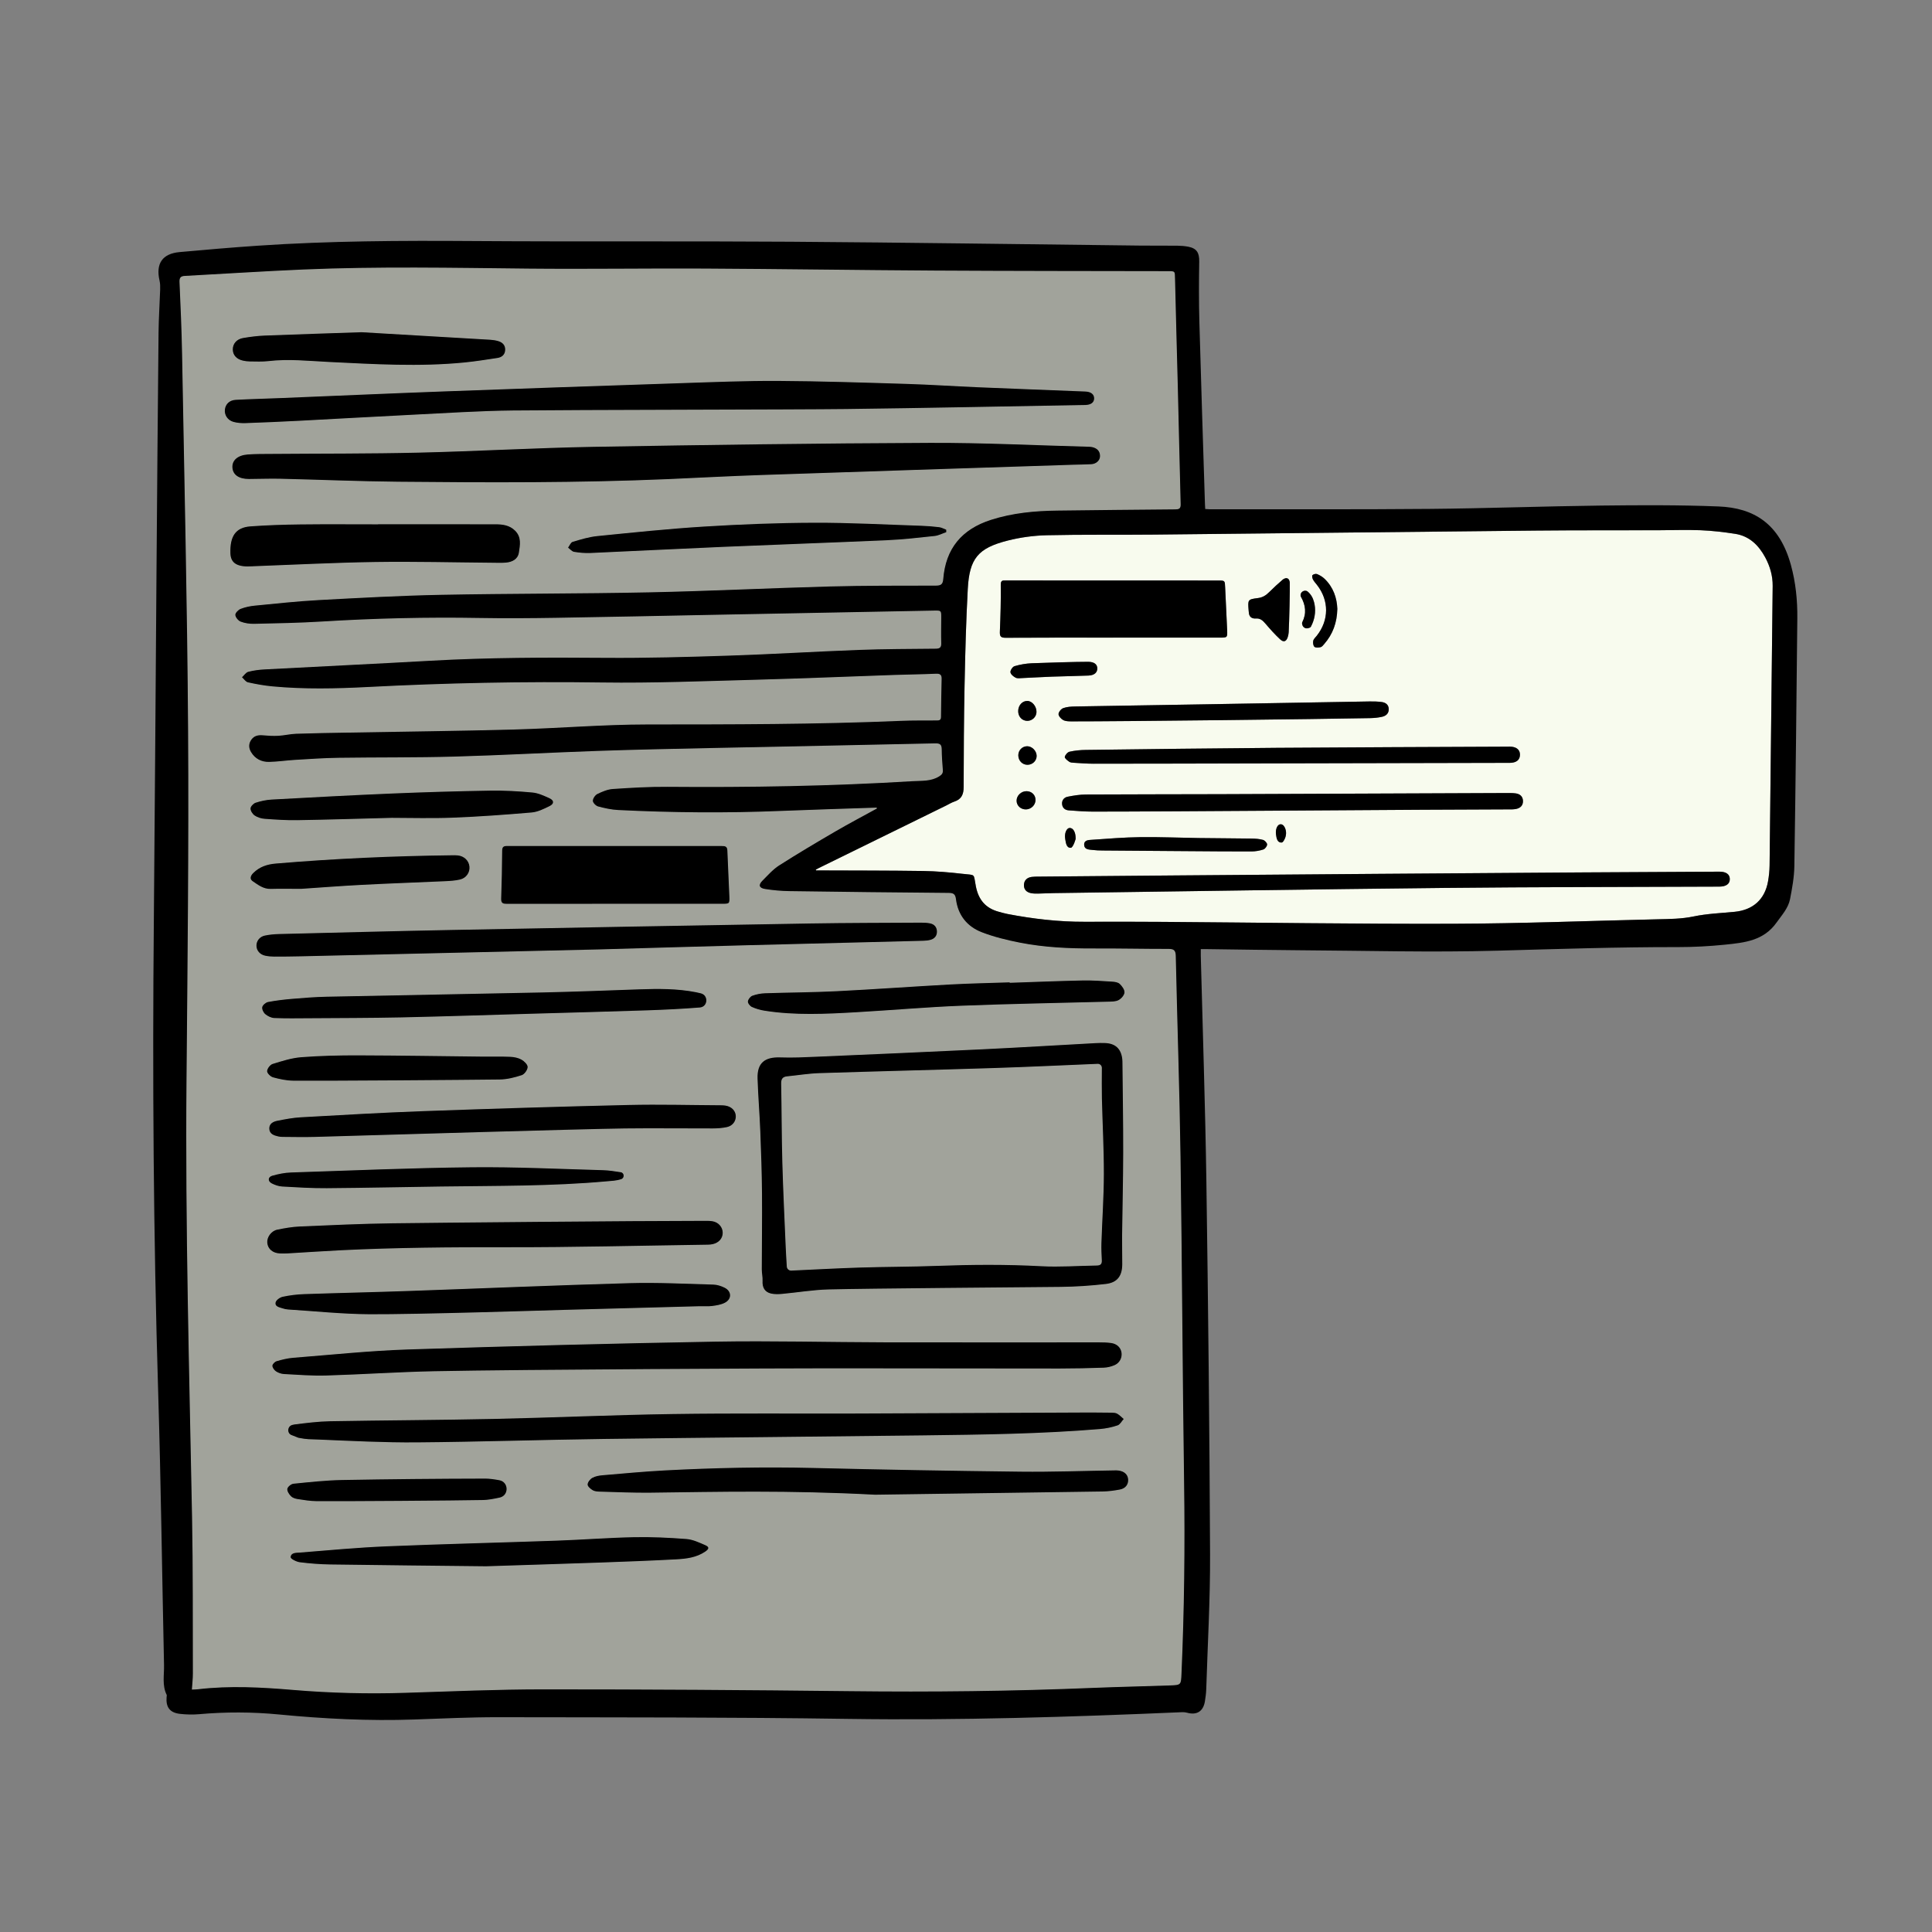 <?xml version="1.0" encoding="UTF-8"?>
<svg id="Layer_8" xmlns="http://www.w3.org/2000/svg" viewBox="0 0 1823 1823">
  <rect x="0" y="0" width="1823" height="1823" fill="#808080" stroke="none"/>
  <defs>
    <style>
      .cls-1 {
        fill: #f8fbee;
      }

      .cls-2 {
        opacity: .35;
      }
    </style>
  </defs>
  <g>
    <path class="cls-1" d="M1117.3,1399.54c-1.49-102.76-1.88-205.53-3.38-308.29-.92-63.12-3.1-126.21-4.48-189.32-.12-5.44-2.04-6.56-6.97-6.56-23.5.02-47-.52-70.49-.42-23.39.09-46.69-.98-69.64-5.49-12.19-2.4-24.45-5.37-36-9.84-13.75-5.32-22.4-16.06-24.3-31.11-.58-4.6-2.12-5.94-6.77-5.98-50.15-.4-100.31-.97-150.46-1.69-7.63-.11-15.32-.8-22.85-1.99-5.78-.92-6.56-3.85-2.49-7.9,5.03-5,9.83-10.57,15.72-14.33,17.4-11.12,35.18-21.66,53.02-32.05,12.91-7.53,26.17-14.48,39.27-21.69-.09-.28-.19-.55-.29-.82-30.29,1.04-60.6,1.9-90.89,3.14-50.99,2.09-101.97,1.64-152.92-.87-6.41-.31-12.83-1.73-19.04-3.39-2.09-.56-4.94-3.5-4.93-5.32.02-2.23,2.21-5.43,4.32-6.45,4.57-2.22,9.62-4.34,14.59-4.68,17.1-1.14,34.26-2.17,51.39-2.04,77.18.63,154.31-.63,231.36-5.32,8.52-.52,17.37.36,25.24-4.62,2.46-1.56,3.58-3,3.35-5.89-.5-6.46-1-12.94-1.06-19.42-.04-4.42-1.33-5.88-6.11-5.77-69.8,1.58-139.61,2.88-209.41,4.36-36.48.78-72.97,1.51-109.44,2.77-44.96,1.56-89.88,4.1-134.85,5.35-36.48,1.02-72.99.61-109.48,1.13-13.65.2-27.3,1.16-40.93,1.97-8.14.48-16.24,1.72-24.38,1.91-7.24.17-13.33-2.9-17.16-9.35-2.31-3.9-2.33-7.99.42-11.75,2.64-3.59,6.34-4.37,10.65-4,4.88.43,9.82.75,14.7.48,5.64-.31,11.23-1.73,16.86-1.92,16.32-.57,32.64-.81,48.97-1.1,52.31-.95,104.63-1.5,156.93-2.92,41.8-1.14,83.57-4.73,125.36-4.75,79.83-.04,159.64-.02,239.41-3.41,11.15-.47,22.33-.28,33.5-.37,2.31,0,4.26-.05,4.28-3.3.1-11.99.32-23.97.59-35.96.09-3.88-1.45-5.04-5.39-4.86-12.98.6-25.99.7-38.98,1.15-43.79,1.5-87.58,3.38-131.38,4.55-48.3,1.28-96.64,3.25-144.93,2.57-73.7-1.04-147.29.44-220.87,4.27-29.97,1.55-59.97,2.21-89.91-.6-7.76-.73-15.49-2.12-23.1-3.82-2.11-.47-3.74-3.13-5.59-4.78,1.95-1.78,3.64-4.54,5.9-5.13,5.1-1.35,10.47-2,15.76-2.28,52.08-2.78,104.17-5.24,156.23-8.17,54.78-3.09,109.58-3.16,164.42-2.73,38.97.3,77.98-.8,116.94-2.07,40.96-1.34,81.89-3.89,122.85-5.41,24.14-.9,48.32-.91,72.48-1.15,3.81-.04,5.32-1.16,5.2-5.15-.24-7.99-.04-15.99,0-23.99.03-6.89.04-6.96-6.68-6.83-69.64,1.32-139.28,2.66-208.92,4-49.15.95-98.3,2.04-147.46,2.81-24.15.38-48.33.58-72.48.15-49.69-.89-99.3.31-148.89,3.36-21.27,1.31-42.6,1.68-63.91,2.17-4.25.1-8.76-.57-12.69-2.07-2.28-.87-4.87-4-5.05-6.3-.14-1.83,2.78-4.86,4.98-5.72,4.28-1.67,8.96-2.64,13.55-3.08,20.06-1.95,40.12-4.14,60.23-5.23,38.43-2.07,76.87-4.2,115.33-4.96,65.47-1.28,130.97-.98,196.44-2.34,56.81-1.18,113.58-4.02,170.38-5.54,33.31-.9,66.65-.73,99.98-.81,4.71,0,6.68-1.05,7.08-6.18,2.26-28.77,17.43-47.03,45.05-55.87,20.47-6.56,41.38-8.47,62.6-8.74,36.99-.48,73.99-.83,110.99-1.14,3.46-.03,5.52-.39,5.39-4.8-1-36.79-1.76-73.59-2.68-110.39-.85-34.12-1.88-68.23-2.64-102.35-.16-7.36.21-7.26-7.05-7.27-73.16-.14-146.32-.12-219.48-.54-72.49-.42-144.98-1.52-217.47-1.9-55.5-.28-111,.6-166.49.04-70.66-.72-141.32-2.15-211.95.85-37.28,1.58-74.53,4.07-111.8,6.04-4.04.22-5.3,1.68-5.12,5.81.98,22.62,2.02,45.25,2.42,67.9,2.09,118.4,4.92,236.8,5.68,355.22.71,110.25-.53,220.52-1.5,330.78-1.19,137.11,2.61,274.13,5.23,411.19.95,49.28.62,98.58.78,147.88.02,4.91-.59,9.82-.94,15.16,2.22-.11,4.03-.1,5.82-.32,29.96-3.53,59.87-1.86,89.81.66,35.23,2.96,70.52,3.84,105.88,2.71,43.47-1.38,86.96-3.26,130.44-3.26,96.32-.02,192.65.6,288.97,1.71,76.68.89,153.31.06,229.92-3.12,24.14-1,48.3-1.45,72.45-2.32,10.06-.37,10.04-.58,10.49-10.96,2.62-59.92,3.33-119.85,2.47-179.83ZM881.88,505.74c-14.88,1.62-29.79,3.31-44.73,3.98-51.75,2.31-103.52,4.09-155.27,6.31-41.6,1.77-83.18,3.94-124.78,5.77-5.12.22-10.35-.25-15.41-1.1-2.05-.35-3.79-2.58-5.67-3.95,1.41-1.88,2.49-4.91,4.3-5.45,7.62-2.27,15.37-4.66,23.22-5.45,33.63-3.37,67.27-6.91,101-8.99,34.57-2.13,69.23-3.49,103.86-3.6,33.62-.11,67.25,1.76,100.87,2.86,5.65.18,11.31.64,16.91,1.33,2.28.29,4.44,1.55,6.65,2.37,0,.77.03,1.55.04,2.32-3.66,1.24-7.24,3.19-10.99,3.6ZM1037.97,430.25c.04,4.13-3.51,7.49-8.27,7.76-5.82.33-11.65.33-17.48.52-98.24,3.22-196.49,6.36-294.72,9.71-28.97.99-57.92,2.54-86.88,3.83-84.94,3.63-169.92,3.29-254.89,2.47-37.15-.35-74.28-1.95-111.42-2.82-9.82-.23-19.65.21-29.48.23-9.43,0-15.02-3.9-15.52-10.64-.51-6.85,4.83-11.75,14.49-12.48,7.46-.56,14.98-.46,22.47-.52,46.32-.38,92.65-.12,138.95-1.21,55.12-1.29,110.21-4.51,165.34-5.48,105.61-1.85,211.24-3.31,316.87-3.73,49.96-.2,99.92,2.35,149.89,3.66,1.16.04,2.34.1,3.46.38,4.35,1.06,7.15,3.64,7.19,8.32ZM229.41,318.94c6.72-1.14,13.53-2.02,20.33-2.29,31.26-1.22,62.53-2.19,91.4-3.17,42.2,2.46,81.91,4.77,121.62,7.13,2.48.15,4.99.56,7.37,1.26,4.04,1.19,6.73,3.88,6.55,8.32-.18,4.49-3.13,6.95-7.31,7.58-10.36,1.56-20.72,3.23-31.14,4.26-42.59,4.2-85.17,1.59-127.74-.49-19.1-.93-38.16-3.06-57.33-.8-5.76.68-11.64.34-17.47.31-2.14-.01-4.33-.3-6.42-.76-6.06-1.34-9.54-5.22-9.62-10.47-.08-5.36,3.56-9.84,9.76-10.88ZM212.21,386.37c.63-5.09,4.33-8.77,10.26-9.08,14.31-.76,28.64-1.09,42.95-1.68,50.95-2.07,101.88-4.35,152.83-6.23,74.93-2.77,149.86-5.35,224.8-7.83,30.47-1,60.97-2.27,91.45-2.1,40.3.23,80.61,1.58,120.9,2.81,22.48.68,44.93,2.22,67.39,3.17,33.79,1.43,67.59,2.68,101.38,4.03,5.35.21,8.38,2.74,8.24,6.69-.14,3.7-3.11,5.89-8.32,5.98-75.3,1.32-150.6,2.91-225.91,3.83-46.31.57-255.96.73-314.44,1.38-31.64.35-63.26,2.47-94.88,4.03-35.61,1.76-71.2,3.84-106.81,5.69-16.8.87-33.61,1.61-50.43,2.19-3.77.13-7.72-.16-11.33-1.16-5.6-1.55-8.71-6.6-8.08-11.72ZM217.39,522.02c-.46-15.87,4.76-24.31,18.94-25.34,15.6-1.13,31.27-1.64,46.92-1.83,24.49-.29,48.98-.08,73.47-.08v-.09c36.96,0,73.93-.04,110.9.04,6.7.02,13.2.83,18.43,6.03,6.18,6.13,4.63,13.62,3.57,20.64-.93,6.16-6.12,8.9-12.05,9.45-4.13.38-8.32.18-12.48.15-36.97-.29-73.95-1.26-110.91-.71-38.46.57-76.89,2.61-115.34,4.01-.16,0-.33.03-.49.04-14.1,1-20.68-2.57-20.96-12.31ZM896.75,928.93c18.63-1.02,37.3-1.35,55.95-1.99,0,.14,0,.29,0,.43,22.98-.77,45.96-1.73,68.95-2.21,9.3-.19,18.63.53,27.94,1.11,2.41.15,5.41.63,7,2.15,2.18,2.09,4.63,5.41,4.45,8.03-.17,2.59-3,5.83-5.53,7.2-2.71,1.48-6.43,1.42-9.72,1.51-46.14,1.27-92.3,1.98-138.41,3.81-33.12,1.31-66.17,4.24-99.27,6.14-28.95,1.67-57.93,3.13-86.78-1.45-4.06-.65-8.16-1.83-11.89-3.53-1.77-.8-3.89-3.51-3.74-5.17.19-1.97,2.28-4.68,4.17-5.39,3.83-1.41,8.06-2.21,12.16-2.35,22.47-.76,44.99-.8,67.44-1.93,35.77-1.79,71.5-4.41,107.27-6.36ZM718.81,1197.81c.03-23.97.41-47.94.2-71.9-.17-19.45-.83-38.9-1.6-58.33-.65-16.64-2.06-33.24-2.59-49.88-.47-14.6,6.67-20.47,21.46-19.93,11.46.42,22.98-.15,34.46-.65,52.09-2.25,104.18-4.49,156.25-7,35.61-1.72,71.19-3.89,106.78-5.83,2.99-.16,6-.19,9-.08,9.66.38,15.01,5.35,16.17,14.95.18,1.48.17,2.99.18,4.49.27,27.96.76,55.93.71,83.89-.05,26.14-.73,52.28-1.04,78.43-.1,8.99.19,17.98.15,26.98-.05,10.98-4.63,17.31-15.49,18.58-14.19,1.66-28.54,2.61-42.83,2.76-35.82.37-181.78,1.45-218.91,2.4-14.6.38-29.14,2.87-43.72,4.21-3.43.32-7.06.43-10.38-.32-6-1.35-8.42-5.73-8.07-11.89.2-3.6-.73-7.25-.73-10.88ZM1060.31,1338.94c-1.9,2.08-3.43,5.22-5.77,6.01-5.3,1.8-10.95,2.98-16.54,3.45-55.67,4.63-111.49,5.31-167.31,6-100.31,1.24-200.62,2.03-300.93,3.37-58.82.79-117.63,2.76-176.44,3.23-30.79.25-61.6-1.37-92.38-2.65-8.42-.36-11.04-.02-19.35-1.68-.15-.02-6.05-2.4-6.21-2.45-4.65-1.45-4.44-8.17.21-9.62.72-.22,1.45-.39,2.19-.49,11.22-1.41,22.5-2.85,33.78-3.05,51.31-.92,102.65-1.07,153.96-2.17,56.3-1.21,112.59-3.78,168.89-4.62,58.31-.87,116.64-.3,174.97-.49,70.32-.24,140.64-.63,210.97-.93,9.48-.04,18.97.02,28.46.13,1.8.03,3.86.1,5.34.95,2.27,1.3,4.13,3.3,6.16,5.01ZM681.02,798.31c2.93,0,5.16.22,5.3,4.13.51,14.46,1.36,28.91,1.89,43.37.26,6.96.07,6.98-6.73,6.98-33.65,0-67.31,0-100.97,0-34,0-67.99-.02-101.98.04-3.4.01-5.78-.22-5.63-4.69.5-15.14.86-30.28.94-45.42.02-3.77,1.51-4.46,4.73-4.46,67.48.05,134.97.05,202.45.04ZM241.22,757.44c4.86-1.58,10.02-2.7,15.11-2.98,37.75-2.07,75.51-4.12,113.29-5.7,30.96-1.29,61.94-2.21,92.92-2.73,13.29-.22,26.65.55,39.9,1.78,5.44.51,10.84,3.03,15.94,5.35,4.57,2.08,4.66,5.26.09,7.5-5.31,2.61-11.02,5.47-16.75,5.97-24.87,2.14-49.8,3.95-74.74,4.92-20.13.77-40.31.15-57.34.15-31.79.82-60.43,1.74-89.08,2.2-10.3.17-20.63-.54-30.91-1.29-3.2-.23-6.69-1.33-9.33-3.1-2.01-1.35-4-4.42-3.93-6.66.06-1.92,2.75-4.73,4.83-5.41ZM238.96,823.77c5.94-5.85,12.9-8.22,21.39-8.94,55.14-4.67,110.35-7.12,165.66-7.79,2-.03,4.02-.1,5.99.12,6.04.68,10.41,4.95,10.96,10.53.54,5.48-2.96,10.83-8.91,12.22-4.65,1.09-9.54,1.36-14.35,1.58-25.95,1.19-51.93,2.06-77.88,3.42-20.45,1.06-40.87,2.66-57.59,3.78-12.08,0-20.42-.2-28.74.06-6.93.22-11.97-3.8-17.1-7.29-3.11-2.11-1.92-5.23.57-7.69ZM241.98,892.51c-.11-4.46,2.9-8.64,7.84-9.7,4.37-.93,8.9-1.34,13.38-1.46,54.47-1.35,108.94-2.8,163.42-3.85,112.8-2.18,225.6-4.22,338.4-6.13,34.65-.58,69.32-.56,103.98-.76,2.98-.02,6.03.1,8.92.75,3.8.85,6.05,3.59,6.16,7.51.1,3.94-2.04,6.7-5.76,7.84-2.19.67-4.58.91-6.89.97-55.63,1.43-111.27,2.76-166.9,4.23-46.65,1.24-93.28,2.63-139.92,3.95-93.79,2.17-187.59,4.35-281.38,6.51-8.16.19-16.33.28-24.49.26-2.82,0-5.68-.27-8.43-.84-4.98-1.02-8.22-4.82-8.33-9.28ZM685.95,1063.48c-4.35.94-8.9,1.26-13.36,1.27-27.65.07-55.31-.33-82.95.01-38.98.48-234.11,6.26-292.71,8-10.15.3-20.31.03-30.47-.02-1.32-.01-2.67-.16-3.96-.45-4.04-.92-8.16-2.28-8.4-7.16-.23-4.98,3.8-6.87,7.82-7.65,7.18-1.39,14.43-2.81,21.71-3.22,38.41-2.14,76.82-4.42,115.26-5.8,64.75-2.33,129.52-4.32,194.29-5.83,29.13-.68,58.3.14,87.44.29,1.33.01,2.68.09,3.99.31,5.65.92,9.47,4.83,9.67,9.82.19,4.82-2.96,9.26-8.33,10.43ZM683.88,1229.29c-3.58,1.83-7.89,2.49-11.96,3.02-3.93.51-7.98.11-11.98.22-42.64,1.13-85.28,2.27-127.92,3.45-15.99.45-138.26,4.37-183.41,4.11-25.59-.16-51.18-2.86-76.76-4.48-1.81-.11-3.64-.55-5.37-1.11-2.95-.96-7.25-1.66-6.45-5.49.46-2.23,4.08-4.82,6.68-5.38,6.64-1.43,13.49-2.28,20.28-2.51,32.81-1.13,65.63-1.81,98.43-2.96,69.61-2.43,139.21-5.44,208.83-7.4,26.26-.74,52.59.66,78.89,1.37,3.53.09,7.26,1.31,10.48,2.88,6.87,3.35,7.07,10.83.26,14.28ZM586.19,1112.6c-4.66,1.58-9.24,1.67-13.69,2.07-52,4.72-104.17,4.16-156.3,4.9-35.99.5-71.97,1.32-107.96,1.58-13.97.1-27.96-.77-41.92-1.57-3.37-.19-6.9-1.39-9.92-2.96-3.94-2.06-3.69-6.06.56-7.25,5.72-1.6,11.72-2.84,17.63-3.03,56.94-1.88,113.88-4.32,170.84-4.92,41.12-.43,82.27,1.63,123.4,2.74,5.63.15,11.26,1.05,16.84,1.92.02,0,.04.01.07.01,3.4.56,3.71,5.4.45,6.51ZM247.47,950.25c.47-1.97,3.34-4.37,5.5-4.78,7.51-1.43,15.14-2.33,22.76-2.97,10.79-.91,21.59-1.78,32.41-2,67.78-1.43,135.57-2.55,203.35-4.02,30.64-.67,61.26-1.87,91.89-2.95,17.85-.63,35.64-.74,53.27,2.71,1.61.31,3.21.66,4.76,1.08,7.27,1.95,6.53,12.65-.97,13.32-.05,0-.09.01-.14.01-16.59,1.32-33.23,2.13-49.87,2.69-36.3,1.21-72.6,2.15-108.9,3.2-40.96,1.18-81.92,2.56-122.89,3.45-29.14.62-58.29.6-87.44.8-10.79.08-21.59.24-32.36-.2-2.93-.12-6.21-1.74-8.52-3.66-1.73-1.44-3.31-4.71-2.85-6.68ZM257.22,1003.94c8.84-2.72,17.9-5.66,27.04-6.37,17.9-1.37,35.91-1.79,53.87-1.74,39.13.11,78.25.78,117.38,1.19,8.64.09,17.3-.19,25.93.18,3.59.15,7.47.92,10.56,2.62,2.6,1.43,5.9,4.64,5.86,7.01-.04,2.68-2.98,6.82-5.53,7.66-6.71,2.2-13.87,4.02-20.88,4.1-32.96.41-162.83,1.41-194.79,1.11-6.38-.06-12.86-1.46-19.04-3.15-2.36-.64-5.65-3.9-5.58-5.85.09-2.39,2.84-6.04,5.18-6.76ZM252.2,1172.75c-.51-5.25,3.65-11.29,9.47-12.47,6.99-1.42,14.11-2.68,21.22-2.99,29.11-1.25,58.23-2.61,87.37-3,37.14-.51,232.03-2.33,292.33-2.31,3.16,0,6.37-.13,9.48.33,5.82.88,9.83,5.52,9.87,10.88.04,5.23-3.62,9.47-9.37,10.75-1.45.32-2.97.48-4.45.5-63.46.9-126.92,2.53-190.38,2.42-52.15-.08-104.26.29-156.35,2.86-16.63.82-33.24,1.99-49.87,2.95-2.49.14-5,.16-7.49.04-6.71-.32-11.27-4.22-11.83-9.96ZM260.46,1293.99c-1.68-1.11-3.43-3.49-3.43-5.31,0-1.48,2.31-3.79,4.01-4.28,5.09-1.48,10.34-2.79,15.61-3.21,36.02-2.83,72.03-6.66,108.11-7.84,96.58-3.16,193.19-5.71,289.81-7.39,53.3-.93,106.64.52,159.96.64,67.48.14,134.96.01,202.45.03,3.82,0,7.69.08,11.46.61,5.55.76,9.18,4.4,9.82,9.19.63,4.8-1.8,9.66-6.68,11.74-3.15,1.35-6.71,2.23-10.12,2.34-13.81.48-27.64.79-41.46.79-72.15-.01-144.3-.14-216.45-.2-40.66-.03-289.92,1.06-373.88,2.76-33.97.69-67.9,3.04-101.87,4.05-13.27.39-26.59-.71-39.86-1.4-2.56-.14-5.35-1.11-7.48-2.52ZM271.13,1404.81c.37-1.95,3.61-4.57,5.79-4.78,15.23-1.52,30.5-3.22,45.78-3.5,45.12-.83,90.25-1.24,135.37-1.33,3.48,0,8.14.6,13.09,1.52,8.95,1.66,9.21,14.4.33,16.37-5.81,1.29-11.38,2.22-15.48,2.31-26.64.54-131.57,1.27-157.39,1.06-5.95-.05-11.91-1.05-17.82-1.97-2.22-.34-4.82-1.17-6.29-2.7-1.78-1.84-3.76-4.88-3.38-6.98ZM665.56,1463.98c-8.33,5.74-18.02,6.87-27.65,7.39-23.78,1.28-47.58,2.17-71.38,3.01-35.13,1.24-70.26,2.3-107.99,3.52-47.23-.52-97.04-.99-146.84-1.71-9.64-.13-19.31-.89-28.87-2.1-3.17-.4-8.67-3.24-8.59-4.72.26-4.54,5.36-4.13,8.67-4.39,27.2-2.17,54.4-4.75,81.66-5.88,53.59-2.22,107.22-3.47,160.82-5.36,24.31-.86,48.58-2.76,72.88-3.27,16.45-.34,32.97.46,49.38,1.71,6.06.46,12.07,3.31,17.79,5.79,3.95,1.72,3.75,3.51.12,6.01ZM1056.73,1405.49c-5.38,1.02-10.89,1.76-16.36,1.85-77.63,1.17-155.26,2.21-214.62,3.04-82.76-4.32-147.24-2.71-211.72-1.92-15.97.2-31.96-.55-47.94-.98-2.3-.06-4.9-.22-6.79-1.32-2.07-1.21-4.88-3.6-4.83-5.41.06-2.19,2.34-5.09,4.45-6.26,2.8-1.56,6.32-2.18,9.59-2.46,19.58-1.66,39.15-3.53,58.76-4.56,46.6-2.46,93.22-3.45,139.9-2.32,65.29,1.59,130.6,2.76,195.9,3.51,29.64.33,59.31-.78,88.96-1.22,1.16-.02,2.34,0,3.49.15,5.39.71,8.72,3.85,8.98,8.42.28,4.68-2.48,8.48-7.77,9.48Z"/>
    <path class="cls-1" d="M1039.66,1189.16c.17,3.54-1.16,4.93-4.82,4.98-17.47.25-34.99,1.59-52.38.65-32.67-1.76-65.28-1.55-97.94-.33-24.3.91-48.64.83-72.96,1.59-21.63.67-43.24,1.9-64.87,2.87h-.03c-2.23.1-4.13-1.61-4.26-3.84-.38-6.37-.78-12.57-1.04-18.77-1.12-26.45-2.43-52.89-3.16-79.35-.68-24.8-.61-49.63-1.11-74.43-.09-4.36,1.32-6.49,5.61-6.92,10.11-.99,20.18-2.69,30.3-3.02,55.12-1.77,110.25-3.07,165.37-4.83,32.47-1.04,64.92-2.62,97.38-3.95h.03c2.15-.09,3.92,1.66,3.92,3.8-.04,9.9-.17,19.33.04,28.76.56,23.78,1.89,47.57,1.85,71.35-.03,21.77-1.6,43.53-2.3,65.3-.17,5.38.1,10.76.37,16.14Z"/>
  </g>
  <g>
    <path class="cls-2" d="M1117.3,1399.54c-1.49-102.76-1.88-205.53-3.38-308.29-.92-63.12-3.1-126.21-4.48-189.32-.12-5.44-2.04-6.56-6.97-6.56-23.5.02-47-.52-70.49-.42-23.39.09-46.69-.98-69.64-5.49-12.19-2.4-24.45-5.37-36-9.84-13.75-5.32-22.4-16.06-24.3-31.11-.58-4.6-2.12-5.94-6.77-5.98-50.15-.4-100.31-.97-150.46-1.69-7.63-.11-15.32-.8-22.85-1.99-5.78-.92-6.56-3.85-2.49-7.9,5.03-5,9.83-10.57,15.72-14.33,17.4-11.12,35.18-21.66,53.02-32.05,12.91-7.53,26.17-14.48,39.27-21.69-.09-.28-.19-.55-.29-.82-30.29,1.04-60.6,1.9-90.89,3.14-50.99,2.09-101.97,1.64-152.92-.87-6.41-.31-12.83-1.73-19.04-3.39-2.09-.56-4.94-3.5-4.93-5.32.02-2.23,2.21-5.43,4.32-6.45,4.57-2.22,9.62-4.34,14.59-4.68,17.1-1.14,34.26-2.17,51.39-2.04,77.18.63,154.31-.63,231.36-5.32,8.52-.52,17.37.36,25.24-4.62,2.46-1.56,3.58-3,3.35-5.89-.5-6.46-1-12.94-1.06-19.42-.04-4.42-1.33-5.88-6.11-5.77-69.8,1.58-139.61,2.88-209.41,4.36-36.48.78-72.97,1.51-109.44,2.77-44.96,1.56-89.88,4.1-134.85,5.35-36.48,1.02-72.99.61-109.48,1.13-13.65.2-27.3,1.16-40.93,1.97-8.14.48-16.24,1.72-24.38,1.91-7.24.17-13.33-2.9-17.16-9.35-2.31-3.9-2.33-7.99.42-11.75,2.64-3.59,6.34-4.37,10.65-4,4.88.43,9.82.75,14.7.48,5.64-.31,11.23-1.73,16.86-1.92,16.32-.57,32.64-.81,48.97-1.1,52.31-.95,104.63-1.5,156.93-2.92,41.8-1.14,83.57-4.73,125.36-4.75,79.83-.04,159.64-.02,239.41-3.41,11.15-.47,22.33-.28,33.5-.37,2.31,0,4.26-.05,4.28-3.3.1-11.99.32-23.97.59-35.96.09-3.88-1.45-5.04-5.39-4.86-12.98.6-25.99.7-38.98,1.15-43.79,1.5-87.58,3.38-131.38,4.55-48.3,1.28-96.64,3.25-144.93,2.57-73.7-1.04-147.29.44-220.87,4.27-29.97,1.55-59.97,2.21-89.91-.6-7.76-.73-15.49-2.12-23.1-3.82-2.11-.47-3.74-3.13-5.59-4.78,1.95-1.78,3.64-4.54,5.9-5.13,5.1-1.35,10.47-2,15.76-2.28,52.08-2.78,104.17-5.24,156.23-8.17,54.78-3.09,109.58-3.16,164.42-2.73,38.97.3,77.98-.8,116.94-2.07,40.96-1.34,81.89-3.89,122.85-5.41,24.14-.9,48.32-.91,72.48-1.15,3.81-.04,5.32-1.16,5.2-5.15-.24-7.99-.04-15.99,0-23.99.03-6.89.04-6.96-6.68-6.83-69.64,1.32-139.28,2.66-208.92,4-49.15.95-98.3,2.04-147.46,2.81-24.15.38-48.33.58-72.48.15-49.69-.89-99.3.31-148.89,3.36-21.27,1.31-42.6,1.68-63.91,2.17-4.25.1-8.76-.57-12.69-2.07-2.28-.87-4.87-4-5.05-6.3-.14-1.83,2.78-4.86,4.98-5.72,4.28-1.67,8.96-2.64,13.55-3.08,20.06-1.95,40.12-4.14,60.23-5.23,38.43-2.07,76.87-4.2,115.33-4.96,65.47-1.28,130.97-.98,196.44-2.34,56.81-1.18,113.58-4.02,170.38-5.54,33.31-.9,66.65-.73,99.98-.81,4.71,0,6.68-1.05,7.08-6.18,2.26-28.77,17.43-47.03,45.05-55.87,20.47-6.56,41.38-8.47,62.6-8.74,36.99-.48,73.99-.83,110.99-1.14,3.46-.03,5.52-.39,5.39-4.8-1-36.79-1.76-73.59-2.68-110.39-.85-34.12-1.88-68.23-2.64-102.35-.16-7.36.21-7.26-7.05-7.27-73.16-.14-146.32-.12-219.48-.54-72.49-.42-144.98-1.52-217.47-1.9-55.5-.28-111,.6-166.49.04-70.66-.72-141.32-2.15-211.95.85-37.28,1.58-74.53,4.07-111.8,6.04-4.04.22-5.3,1.68-5.12,5.81.98,22.62,2.02,45.25,2.42,67.9,2.09,118.4,4.92,236.8,5.68,355.22.71,110.25-.53,220.52-1.5,330.78-1.19,137.11,2.61,274.13,5.23,411.19.95,49.28.62,98.58.78,147.88.02,4.91-.59,9.82-.94,15.16,2.22-.11,4.03-.1,5.82-.32,29.96-3.53,59.87-1.86,89.81.66,35.23,2.96,70.52,3.84,105.88,2.71,43.47-1.38,86.96-3.26,130.44-3.26,96.32-.02,192.65.6,288.97,1.71,76.68.89,153.31.06,229.92-3.12,24.14-1,48.3-1.45,72.45-2.32,10.06-.37,10.04-.58,10.49-10.96,2.62-59.92,3.33-119.85,2.47-179.83ZM881.88,505.74c-14.88,1.62-29.79,3.31-44.73,3.98-51.75,2.31-103.52,4.09-155.27,6.31-41.6,1.77-83.18,3.94-124.78,5.77-5.12.22-10.35-.25-15.41-1.1-2.05-.35-3.79-2.58-5.67-3.95,1.41-1.88,2.49-4.91,4.3-5.45,7.62-2.27,15.37-4.66,23.22-5.45,33.63-3.37,67.27-6.91,101-8.99,34.57-2.13,69.23-3.49,103.86-3.6,33.62-.11,67.25,1.76,100.87,2.86,5.65.18,11.31.64,16.91,1.33,2.28.29,4.44,1.55,6.65,2.37,0,.77.03,1.55.04,2.32-3.66,1.24-7.24,3.19-10.99,3.6ZM1037.97,430.25c.04,4.13-3.51,7.49-8.27,7.76-5.82.33-11.65.33-17.48.52-98.24,3.22-196.49,6.36-294.72,9.71-28.97.99-57.92,2.54-86.88,3.83-84.94,3.63-169.92,3.29-254.89,2.47-37.15-.35-74.28-1.95-111.42-2.82-9.82-.23-19.65.21-29.48.23-9.43,0-15.02-3.9-15.52-10.64-.51-6.85,4.83-11.75,14.49-12.48,7.46-.56,14.98-.46,22.47-.52,46.32-.38,92.65-.12,138.95-1.21,55.12-1.29,110.21-4.51,165.34-5.48,105.61-1.85,211.24-3.31,316.87-3.73,49.96-.2,99.92,2.35,149.89,3.66,1.16.04,2.34.1,3.46.38,4.35,1.06,7.15,3.64,7.19,8.32ZM229.41,318.94c6.72-1.14,13.53-2.02,20.33-2.29,31.26-1.22,62.53-2.19,91.4-3.17,42.2,2.46,81.91,4.77,121.62,7.13,2.48.15,4.99.56,7.37,1.26,4.04,1.19,6.73,3.88,6.55,8.32-.18,4.49-3.13,6.95-7.31,7.58-10.36,1.56-20.72,3.23-31.14,4.26-42.59,4.2-85.17,1.59-127.74-.49-19.1-.93-38.16-3.06-57.33-.8-5.76.68-11.64.34-17.47.31-2.14-.01-4.33-.3-6.42-.76-6.06-1.34-9.54-5.22-9.62-10.47-.08-5.36,3.56-9.84,9.76-10.88ZM212.21,386.37c.63-5.09,4.33-8.77,10.26-9.08,14.31-.76,28.64-1.09,42.95-1.68,50.95-2.07,101.88-4.35,152.83-6.23,74.93-2.77,149.86-5.35,224.8-7.83,30.47-1,60.97-2.27,91.45-2.1,40.3.23,80.61,1.58,120.9,2.81,22.48.68,44.93,2.22,67.39,3.17,33.79,1.43,67.59,2.68,101.38,4.03,5.35.21,8.38,2.74,8.24,6.69-.14,3.7-3.11,5.89-8.32,5.98-75.3,1.32-150.6,2.91-225.91,3.83-46.31.57-255.96.73-314.44,1.38-31.64.35-63.26,2.47-94.88,4.03-35.61,1.76-71.2,3.84-106.81,5.69-16.8.87-33.61,1.61-50.43,2.19-3.77.13-7.72-.16-11.33-1.16-5.6-1.55-8.71-6.6-8.08-11.72ZM217.39,522.02c-.46-15.87,4.76-24.31,18.94-25.34,15.6-1.13,31.27-1.64,46.92-1.83,24.49-.29,48.98-.08,73.47-.08v-.09c36.96,0,73.93-.04,110.9.04,6.7.02,13.2.83,18.43,6.03,6.18,6.13,4.63,13.62,3.57,20.64-.93,6.16-6.12,8.9-12.05,9.45-4.13.38-8.32.18-12.48.15-36.97-.29-73.95-1.26-110.91-.71-38.46.57-76.89,2.61-115.34,4.01-.16,0-.33.03-.49.04-14.1,1-20.68-2.57-20.96-12.31ZM896.75,928.93c18.63-1.02,37.3-1.35,55.95-1.99,0,.14,0,.29,0,.43,22.98-.77,45.96-1.73,68.95-2.21,9.3-.19,18.63.53,27.94,1.11,2.41.15,5.41.63,7,2.15,2.18,2.09,4.63,5.41,4.45,8.03-.17,2.59-3,5.83-5.53,7.2-2.71,1.48-6.43,1.42-9.72,1.51-46.14,1.27-92.3,1.98-138.41,3.81-33.12,1.31-66.17,4.24-99.27,6.14-28.95,1.67-57.93,3.13-86.78-1.45-4.06-.65-8.16-1.83-11.89-3.53-1.77-.8-3.89-3.51-3.74-5.17.19-1.97,2.28-4.68,4.17-5.39,3.83-1.41,8.06-2.21,12.16-2.35,22.47-.76,44.99-.8,67.44-1.93,35.77-1.79,71.5-4.41,107.27-6.36ZM718.81,1197.81c.03-23.97.41-47.94.2-71.9-.17-19.45-.83-38.9-1.6-58.33-.65-16.64-2.06-33.24-2.59-49.88-.47-14.6,6.67-20.47,21.46-19.93,11.46.42,22.98-.15,34.46-.65,52.09-2.25,104.18-4.49,156.25-7,35.61-1.72,71.19-3.89,106.78-5.83,2.99-.16,6-.19,9-.08,9.66.38,15.01,5.35,16.17,14.95.18,1.48.17,2.99.18,4.49.27,27.96.76,55.93.71,83.89-.05,26.14-.73,52.28-1.04,78.43-.1,8.99.19,17.98.15,26.98-.05,10.98-4.63,17.31-15.49,18.58-14.19,1.66-28.54,2.61-42.83,2.76-35.82.37-181.78,1.45-218.91,2.4-14.6.38-29.14,2.87-43.72,4.21-3.43.32-7.06.43-10.38-.32-6-1.35-8.42-5.73-8.07-11.89.2-3.6-.73-7.25-.73-10.88ZM1060.31,1338.94c-1.9,2.08-3.43,5.22-5.77,6.01-5.3,1.8-10.95,2.98-16.54,3.45-55.67,4.63-111.49,5.31-167.31,6-100.31,1.24-200.62,2.03-300.93,3.37-58.82.79-117.63,2.76-176.44,3.23-30.79.25-61.6-1.37-92.38-2.65-8.42-.36-11.04-.02-19.35-1.68-.15-.02-6.05-2.4-6.21-2.45-4.65-1.45-4.44-8.17.21-9.62.72-.22,1.45-.39,2.19-.49,11.22-1.41,22.5-2.85,33.78-3.05,51.31-.92,102.65-1.07,153.96-2.17,56.3-1.21,112.59-3.78,168.89-4.62,58.31-.87,116.64-.3,174.97-.49,70.32-.24,140.64-.63,210.97-.93,9.48-.04,18.97.02,28.46.13,1.8.03,3.86.1,5.34.95,2.27,1.3,4.13,3.3,6.16,5.01ZM681.02,798.31c2.93,0,5.16.22,5.3,4.13.51,14.46,1.36,28.91,1.89,43.37.26,6.96.07,6.98-6.73,6.98-33.65,0-67.31,0-100.97,0-34,0-67.99-.02-101.98.04-3.4.01-5.78-.22-5.63-4.69.5-15.14.86-30.28.94-45.42.02-3.77,1.51-4.46,4.73-4.46,67.48.05,134.97.05,202.45.04ZM241.22,757.44c4.86-1.58,10.02-2.7,15.11-2.98,37.75-2.07,75.51-4.12,113.29-5.7,30.96-1.29,61.94-2.21,92.92-2.73,13.29-.22,26.65.55,39.9,1.78,5.44.51,10.84,3.03,15.94,5.35,4.57,2.08,4.66,5.26.09,7.5-5.31,2.61-11.02,5.47-16.75,5.97-24.87,2.14-49.8,3.95-74.74,4.92-20.13.77-40.31.15-57.34.15-31.79.82-60.43,1.74-89.08,2.2-10.3.17-20.63-.54-30.91-1.29-3.2-.23-6.69-1.33-9.33-3.1-2.01-1.35-4-4.42-3.93-6.66.06-1.92,2.75-4.73,4.83-5.41ZM238.96,823.77c5.94-5.85,12.9-8.22,21.39-8.94,55.14-4.67,110.35-7.12,165.66-7.79,2-.03,4.02-.1,5.99.12,6.04.68,10.41,4.95,10.96,10.53.54,5.48-2.96,10.83-8.91,12.22-4.65,1.09-9.54,1.36-14.35,1.58-25.95,1.19-51.93,2.06-77.88,3.42-20.45,1.06-40.87,2.66-57.59,3.78-12.08,0-20.42-.2-28.74.06-6.93.22-11.97-3.8-17.1-7.29-3.11-2.11-1.92-5.23.57-7.69ZM241.98,892.51c-.11-4.46,2.9-8.64,7.84-9.7,4.37-.93,8.9-1.34,13.38-1.46,54.47-1.35,108.94-2.8,163.42-3.85,112.8-2.18,225.6-4.22,338.4-6.13,34.65-.58,69.32-.56,103.98-.76,2.98-.02,6.03.1,8.92.75,3.8.85,6.05,3.59,6.16,7.51.1,3.94-2.04,6.7-5.76,7.84-2.19.67-4.58.91-6.89.97-55.63,1.43-111.27,2.76-166.9,4.23-46.65,1.24-93.28,2.63-139.92,3.95-93.79,2.17-187.59,4.35-281.38,6.51-8.16.19-16.33.28-24.49.26-2.82,0-5.68-.27-8.43-.84-4.98-1.02-8.22-4.82-8.33-9.28ZM685.95,1063.48c-4.35.94-8.9,1.26-13.36,1.27-27.65.07-55.31-.33-82.95.01-38.98.48-234.11,6.26-292.71,8-10.15.3-20.31.03-30.47-.02-1.32-.01-2.67-.16-3.96-.45-4.04-.92-8.16-2.28-8.4-7.16-.23-4.98,3.8-6.87,7.82-7.65,7.18-1.39,14.43-2.81,21.71-3.22,38.41-2.14,76.82-4.42,115.26-5.8,64.75-2.33,129.52-4.32,194.29-5.83,29.13-.68,58.3.14,87.44.29,1.33.01,2.68.09,3.99.31,5.65.92,9.47,4.83,9.67,9.82.19,4.82-2.96,9.26-8.33,10.43ZM683.88,1229.29c-3.58,1.83-7.89,2.49-11.96,3.02-3.93.51-7.98.11-11.98.22-42.64,1.13-85.28,2.27-127.92,3.45-15.99.45-138.26,4.37-183.41,4.11-25.59-.16-51.18-2.86-76.76-4.48-1.81-.11-3.64-.55-5.37-1.11-2.95-.96-7.25-1.66-6.45-5.49.46-2.23,4.08-4.82,6.68-5.38,6.64-1.43,13.49-2.28,20.28-2.51,32.81-1.13,65.63-1.81,98.43-2.96,69.61-2.43,139.21-5.44,208.83-7.4,26.26-.74,52.59.66,78.89,1.37,3.53.09,7.26,1.31,10.48,2.88,6.87,3.35,7.07,10.83.26,14.28ZM586.19,1112.6c-4.66,1.58-9.24,1.67-13.69,2.07-52,4.72-104.17,4.16-156.3,4.9-35.99.5-71.97,1.32-107.96,1.58-13.97.1-27.96-.77-41.92-1.57-3.37-.19-6.9-1.39-9.92-2.96-3.94-2.06-3.69-6.06.56-7.25,5.72-1.6,11.72-2.84,17.63-3.03,56.94-1.88,113.88-4.32,170.84-4.92,41.12-.43,82.27,1.63,123.4,2.74,5.63.15,11.26,1.05,16.84,1.92.02,0,.04.01.07.01,3.4.56,3.71,5.4.45,6.51ZM247.47,950.25c.47-1.97,3.34-4.37,5.5-4.78,7.51-1.43,15.14-2.33,22.76-2.97,10.79-.91,21.59-1.78,32.41-2,67.78-1.43,135.57-2.55,203.35-4.02,30.64-.67,61.26-1.87,91.89-2.95,17.85-.63,35.64-.74,53.27,2.71,1.61.31,3.21.66,4.76,1.08,7.27,1.95,6.53,12.65-.97,13.32-.05,0-.09.01-.14.01-16.59,1.32-33.23,2.13-49.87,2.69-36.3,1.21-72.6,2.15-108.9,3.2-40.96,1.18-81.92,2.56-122.89,3.45-29.14.62-58.29.6-87.44.8-10.79.08-21.59.24-32.36-.2-2.93-.12-6.21-1.74-8.52-3.66-1.73-1.44-3.31-4.71-2.85-6.68ZM257.22,1003.94c8.84-2.72,17.9-5.66,27.04-6.37,17.9-1.37,35.91-1.79,53.87-1.74,39.13.11,78.25.78,117.38,1.19,8.64.09,17.3-.19,25.93.18,3.59.15,7.47.92,10.56,2.62,2.6,1.43,5.9,4.64,5.86,7.01-.04,2.68-2.98,6.82-5.53,7.66-6.71,2.2-13.87,4.02-20.88,4.1-32.96.41-162.83,1.41-194.79,1.11-6.38-.06-12.86-1.46-19.04-3.15-2.36-.64-5.65-3.9-5.58-5.85.09-2.39,2.84-6.04,5.18-6.76ZM252.2,1172.75c-.51-5.25,3.65-11.29,9.47-12.47,6.99-1.42,14.11-2.68,21.22-2.99,29.11-1.25,58.23-2.61,87.37-3,37.14-.51,232.03-2.33,292.33-2.31,3.16,0,6.37-.13,9.48.33,5.82.88,9.83,5.52,9.87,10.88.04,5.23-3.62,9.47-9.37,10.75-1.45.32-2.97.48-4.45.5-63.46.9-126.92,2.53-190.38,2.42-52.15-.08-104.26.29-156.35,2.86-16.63.82-33.24,1.99-49.87,2.95-2.49.14-5,.16-7.49.04-6.71-.32-11.27-4.22-11.83-9.96ZM260.46,1293.99c-1.68-1.11-3.43-3.49-3.43-5.31,0-1.48,2.31-3.79,4.01-4.28,5.09-1.48,10.34-2.79,15.61-3.21,36.02-2.83,72.03-6.66,108.11-7.84,96.58-3.16,193.19-5.71,289.81-7.39,53.3-.93,106.64.52,159.96.64,67.48.14,134.96.01,202.45.03,3.82,0,7.69.08,11.46.61,5.55.76,9.18,4.4,9.82,9.19.63,4.8-1.8,9.66-6.68,11.74-3.15,1.35-6.71,2.23-10.12,2.34-13.81.48-27.64.79-41.46.79-72.15-.01-144.3-.14-216.45-.2-40.66-.03-289.92,1.06-373.88,2.76-33.97.69-67.9,3.04-101.87,4.05-13.27.39-26.59-.71-39.86-1.4-2.56-.14-5.35-1.11-7.48-2.52ZM271.13,1404.81c.37-1.95,3.61-4.57,5.79-4.78,15.23-1.52,30.5-3.22,45.78-3.5,45.12-.83,90.25-1.24,135.37-1.33,3.48,0,8.14.6,13.09,1.52,8.95,1.66,9.21,14.4.33,16.37-5.81,1.29-11.38,2.22-15.48,2.31-26.64.54-131.57,1.27-157.39,1.06-5.95-.05-11.91-1.05-17.82-1.97-2.22-.34-4.82-1.17-6.29-2.7-1.78-1.84-3.76-4.88-3.38-6.98ZM665.56,1463.98c-8.33,5.74-18.02,6.87-27.65,7.39-23.78,1.28-47.58,2.17-71.38,3.01-35.13,1.24-70.26,2.3-107.99,3.52-47.23-.52-97.04-.99-146.84-1.71-9.64-.13-19.31-.89-28.87-2.1-3.17-.4-8.67-3.24-8.59-4.72.26-4.54,5.36-4.13,8.67-4.39,27.2-2.17,54.4-4.75,81.66-5.88,53.59-2.22,107.22-3.47,160.82-5.36,24.31-.86,48.58-2.76,72.88-3.27,16.45-.34,32.97.46,49.38,1.71,6.06.46,12.07,3.31,17.79,5.79,3.95,1.72,3.75,3.51.12,6.01ZM1056.73,1405.49c-5.38,1.02-10.89,1.76-16.36,1.85-77.63,1.17-155.26,2.21-214.62,3.04-82.76-4.32-147.24-2.71-211.72-1.92-15.97.2-31.96-.55-47.94-.98-2.3-.06-4.9-.22-6.79-1.32-2.07-1.21-4.88-3.6-4.83-5.41.06-2.19,2.34-5.09,4.45-6.26,2.8-1.56,6.32-2.18,9.59-2.46,19.58-1.66,39.15-3.53,58.76-4.56,46.6-2.46,93.22-3.45,139.9-2.32,65.29,1.59,130.6,2.76,195.9,3.51,29.64.33,59.31-.78,88.96-1.22,1.16-.02,2.34,0,3.49.15,5.39.71,8.72,3.85,8.98,8.42.28,4.68-2.48,8.48-7.77,9.48Z"/>
    <path class="cls-2" d="M1039.66,1189.16c.17,3.54-1.16,4.93-4.82,4.98-17.47.25-34.99,1.59-52.38.65-32.67-1.76-65.28-1.55-97.94-.33-24.3.91-48.64.83-72.96,1.59-21.63.67-43.24,1.9-64.87,2.87h-.03c-2.23.1-4.13-1.61-4.26-3.84-.38-6.37-.78-12.57-1.04-18.77-1.12-26.45-2.43-52.89-3.16-79.35-.68-24.8-.61-49.63-1.11-74.43-.09-4.36,1.32-6.49,5.61-6.92,10.11-.99,20.18-2.69,30.3-3.02,55.12-1.77,110.25-3.07,165.37-4.83,32.47-1.04,64.92-2.62,97.38-3.95h.03c2.15-.09,3.92,1.66,3.92,3.8-.04,9.9-.17,19.33.04,28.76.56,23.78,1.89,47.57,1.85,71.35-.03,21.77-1.6,43.53-2.3,65.3-.17,5.38.1,10.76.37,16.14Z"/>
  </g>
  <path class="cls-1" d="M1665.7,526.06c-6.16-11.49-14.96-20.25-28.39-22.34-10.81-1.69-21.76-2.95-32.68-3.4-13.31-.54-26.66,0-39.99.02-38.31.1-76.63-.06-114.95.31-120.3,1.17-240.6,2.59-360.9,3.79-33.66.34-67.33-.17-100.97.6-12.39.28-25,2-37,5.04-28,7.08-36.12,16.95-37.66,45.75-1.62,30.26-2.41,60.57-3.02,90.87-.65,31.96-.81,63.92-.86,95.89-.01,6.87-1.96,11.55-8.79,13.79-2.66.87-5.1,2.43-7.64,3.68-40.07,19.66-80.14,39.31-120.21,58.98-1,.49-1.96,1.05-2.93,1.58.12.24.24.47.36.71h1.98c32.99.14,65.98.05,98.96.53,12.46.18,24.93,1.27,37.32,2.68,12.66,1.44,10.05-.62,12.47,11.78,2.48,12.74,9.2,20.66,21.58,24.01,2.73.74,5.45,1.56,8.23,2.09,24.1,4.63,48.38,7.46,72.97,7.37,24.66-.08,49.33-.09,73.99.09,91.15.63,182.29,2.08,273.44,1.78,64.46-.21,128.92-2.78,193.38-4.24,11.29-.25,22.44-.32,33.71-2.67,12.64-2.64,25.75-3.12,38.68-4.38,17.37-1.7,28.55-11.72,31.53-28.83.85-4.9,1.38-9.92,1.44-14.89,1.03-87.93,1.98-175.86,2.92-263.79.11-9.54-2.53-18.5-6.97-26.8ZM1437.05,755.77c.11,4.36-2.59,6.77-6.58,7.56-2.42.48-4.98.39-7.47.39-67.17.02-328.5,2.18-391.99,2.09-7.48,0-14.96-.63-22.43-1.16-3.53-.24-6.06-2.21-6.42-5.86-.36-3.67,1.9-6.34,5.19-7,5.67-1.14,11.49-2.07,17.26-2.1,42.16-.24,84.33-.17,126.49-.32,89.67-.33,179.34-.73,269-1.08,3.33,0,6.69-.11,9.98.31,4.04.52,6.86,2.82,6.97,7.17ZM1212.08,791.88c-.84,1.65-1.7,3.02-2.67,3.1-4.16.37-4.92-4.03-5.39-7.48-.73-5.25,1.41-9.74,4.38-9.75,1.66,0,2.94,1.08,3.95,3.17,1.67,3.45,1.46,7.53-.27,10.96ZM1195.62,796.81c.03,1.61-1.9,4.17-3.52,4.72-3.55,1.18-7.44,1.85-11.2,1.87-23.96.16-117.49-.83-140.29-.88-3.32,0-6.66-.15-9.95-.55-3.21-.38-7.43-.3-7.66-4.67-.26-4.71,4.22-4.68,7.28-4.89,15.26-1.06,30.54-2.31,45.82-2.5,18.3-.23,36.62.59,54.93.85,16.64.23,33.29.25,49.93.5,3.62.05,7.35.29,10.8,1.25,1.66.46,3.84,2.79,3.86,4.3ZM1010.46,799.95c-4.31.31-4.71-4.75-5.33-8.25-.95-5.33,1.2-10.3,4.13-10.45,3.31-.16,5.67,3.85,5.69,9.67.41.26-2.39,8.87-4.49,9.03ZM1427.84,704.83c3.75.81,6.34,3.06,6.36,7.21.02,4.36-2.55,6.75-6.6,7.5-2.1.39-4.32.28-6.48.28-66.31.01-325.87.86-389.35.8-6.15-.01-12.3-.51-18.45-.88-1.48-.09-3.21-.15-4.33-.93-1.75-1.22-4.49-3.29-4.27-4.55.34-1.93,2.61-4.54,4.49-4.96,4.99-1.12,10.2-1.62,15.33-1.68,59.97-.75,119.94-1.54,179.92-1.98,72.3-.54,144.6-.76,216.91-1.09,2.16-.02,4.39-.16,6.47.28ZM1303.89,662.43c3.55.49,6.33,2.48,6.5,6.45.18,4.17-2.51,6.57-6.16,7.42-3.7.85-7.57,1.22-11.37,1.3-46.65.93-234.55,3.14-281.85,3.07-2.63,0-5.6-.08-7.79-1.25-2.02-1.08-4.43-3.73-4.4-5.64.03-1.97,2.45-4.9,4.47-5.62,3.5-1.26,7.5-1.48,11.3-1.55,40.64-.74,81.29-1.33,121.94-2.03,51.98-.88,103.95-1.84,155.93-2.71,3.81-.06,7.67.04,11.43.56ZM1238.43,542.71c.94-.92,3.17-1.51,4.34-1.02,2.54,1.06,5.09,2.56,7.06,4.46,8.24,7.93,11.66,17.97,12.04,28.41-.29,13.06-4.3,23.91-12.41,33.18-.98,1.11-2.05,2.6-3.32,2.9-1.89.44-4.62.72-5.84-.31-1.19-1.01-1.56-3.86-1.16-5.66.39-1.78,2.15-3.27,3.38-4.83,11.59-14.66,11.68-33.13.21-47.87-1.33-1.71-2.85-3.32-3.84-5.2-.63-1.19-1.08-3.46-.46-4.06ZM1232.61,557.54c.43.11.81.28,1.13.54,3.23,2.66,5.08,5.96,6.16,10.06,1.82,6.84,1.1,14.11-1.72,20.6-.38.88-.8,1.76-1.26,2.62-.42.77-1.55,1.16-2.86,1.45-2.19.49-4.41-.79-5.11-2.93-.34-1.04-.51-2-.16-2.7,4.23-8.45,3.19-16.24-1.3-24.17-.17-.31-.26-.65-.29-1.03-.25-2.9,2.59-5.16,5.41-4.44ZM1186.99,564.33c4.52-.57,7.59-2.62,10.6-5.61,4.13-4.1,8.43-8.06,12.85-11.85.64-.55,1.46-.9,2.33-1.19,1.41-.47,2.95.2,3.56,1.55.36.79.65,1.58.68,2.38.21,5.99-.49,37.26-1.03,46.89-.08,1.47-.38,2.95-.8,4.37-1.29,4.41-3.86,5.55-7.22,2.44-4.99-4.61-9.53-9.73-13.95-14.9-2.5-2.92-4.86-5.13-9.12-4.81-3.8.29-6.31-1.65-6.53-5.8-.03-.66-.13-1.32-.19-1.99-.78-9.93-.82-10.27,8.82-11.48ZM948.92,601.79c-4.93.03-5.64-1.57-5.45-6.06.63-14.62,1.02-29.28.83-43.91-.05-4.35,1.83-4.12,4.65-4.12,17.99.02,35.98.01,53.97.01,48.82,0,97.63.03,146.44.05,6.55,0,6.4.03,6.67,6.59.55,13.45,1.36,26.89,1.89,40.34.28,6.95.12,6.96-7.09,6.96h-100.45v.02c-33.82,0-67.64-.1-101.46.12ZM953.43,634.31c-.21-1.81,2.05-5.18,3.86-5.71,5.21-1.54,10.71-2.5,16.13-2.75,8.96-.42,44.58-1.44,53.4-1.37,5.53.04,8.54,2.31,8.57,6.21.03,3.94-2.83,6.53-8.29,6.76-11.47.48-22.95.61-34.43,1.03-9.31.34-18.61.93-27.92,1.33-2.15.1-4.64.54-6.39-.34-2.09-1.05-4.71-3.22-4.93-5.16ZM969.35,704.16c4.54.05,8.8,4.45,8.81,9.1,0,4.64-3.87,8.39-8.67,8.39s-8.64-3.87-8.63-8.97c.01-4.79,3.78-8.57,8.49-8.52ZM960.75,670.95c.04-5.43,3.9-9.66,8.71-9.56,4.52.1,8.7,5.25,8.55,10.53-.13,4.62-4.18,8.41-8.86,8.27-4.88-.13-8.45-4.06-8.4-9.24ZM959.24,755.64c-.07-4.85,4.26-9.08,9.3-9.08s8.63,3.69,8.56,8.39c-.06,4.69-4.16,8.71-8.98,8.79-4.89.1-8.81-3.48-8.88-8.1ZM1622.32,836.6c-86.82.38-173.65.34-260.46,1.24-122.48,1.26-244.95,3.2-367.42,4.87-5,.07-9.99.39-14.99.47-2.15.04-4.35.01-6.46-.39-4.28-.8-7.01-3.42-6.81-7.89.2-4.43,3.07-6.88,7.38-7.46,2.13-.28,4.32-.26,6.48-.28,106.49-1.01,534.75-4.36,642.4-4.67,6.23,0,9.66,2.43,9.77,6.85.11,4.66-3.38,7.23-9.89,7.26Z"/>
  <g>
    <path d="M1689.82,532.97c-10.71-38.84-34.86-53.75-68.17-55.08-36.94-1.47-73.98-1.28-110.96-.85-53.82.64-107.63,2.67-161.45,3.14-69.32.62-138.66.28-207.98.35-1.15,0-2.29-.13-4.04-.24-.1-1.93-.21-3.4-.26-4.87-1.78-57.09-3.68-114.19-5.25-171.29-.53-19.14-.47-38.3-.15-57.44.13-7.98-2.24-12.3-10.13-13.86-3.41-.67-6.94-.95-10.42-.99-11.5-.13-23,.03-34.5-.1-110.14-1.23-220.29-2.9-330.44-3.65-99.98-.68-199.98.04-299.97-.65-67.68-.47-135.32-.17-202.87,4.4-24.6,1.67-49.18,3.79-73.74,6.01-16.32,1.48-22.65,10.85-18.96,26.89.63,2.71.68,5.62.59,8.41-.45,13.49-1.38,26.96-1.52,40.44-.74,74.45-1.34,148.9-1.92,223.35-.86,110.43-1.5,220.86-2.52,331.28-1.37,148.59-.44,297.14,4.09,445.68,2.61,85.73,3.66,171.51,5.52,257.27.21,9.38-1.96,19.02,2.49,28.06.26.52-.01,1.3-.06,1.95-.83,9.69,3,14.9,12.62,15.99,5.92.66,12,.83,17.93.31,25.15-2.22,50.25-2.17,75.38.25,42.5,4.11,85.08,6.25,127.8,4.75,26.48-.93,52.97-2.21,79.46-2.16,109.99.2,219.99-.03,329.96,1.59,105.22,1.54,210.28-1.82,315.34-6.34,1.46-.06,2.99.14,4.4.52,9.22,2.52,15.31-1.29,16.84-10.77.61-3.78,1.13-7.6,1.25-11.42,1.33-42.44,3.8-84.9,3.61-127.34-.52-117.42-1.78-234.85-3.49-352.26-1.04-70.78-3.47-141.53-5.27-212.3-.05-2.07,0-4.14,0-6.43,2.86,0,4.84-.03,6.83,0,28.33.35,56.66.87,84.99,1.05,62.65.38,125.35,2.16,187.95.42,56.8-1.58,113.58-3.46,170.41-3.39,14.81.02,29.68-.78,44.41-2.28,18.19-1.86,36.48-3.63,48.65-20.82,5.04-7.11,11.11-13.57,12.79-22.23,1.99-10.26,3.89-20.71,4.05-31.11,1.2-77.94,2.04-155.88,2.8-233.83.17-17.02-1.52-33.85-6.09-50.41ZM1114.83,1579.37c-.45,10.38-.43,10.59-10.49,10.96-24.15.87-48.31,1.32-72.45,2.32-76.61,3.18-153.24,4.01-229.92,3.12-96.32-1.11-192.65-1.73-288.97-1.71-43.48,0-86.97,1.88-130.44,3.26-35.36,1.13-70.65.25-105.88-2.71-29.94-2.52-59.85-4.19-89.81-.66-1.79.22-3.6.21-5.82.32.35-5.34.96-10.25.94-15.16-.16-49.3.17-98.6-.78-147.88-2.62-137.06-6.42-274.08-5.23-411.19.97-110.26,2.21-220.53,1.5-330.78-.76-118.42-3.59-236.82-5.68-355.22-.4-22.65-1.44-45.28-2.42-67.9-.18-4.13,1.08-5.59,5.12-5.81,37.27-1.97,74.52-4.46,111.8-6.04,70.63-3,141.29-1.57,211.95-.85,55.49.56,110.99-.32,166.49-.04,72.49.38,144.98,1.48,217.47,1.9,73.16.42,146.32.4,219.48.54,7.26,0,6.89-.09,7.05,7.27.76,34.12,1.79,68.23,2.64,102.35.92,36.8,1.68,73.6,2.68,110.39.13,4.41-1.93,4.77-5.39,4.8-37,.31-74,.66-110.99,1.14-21.22.27-42.13,2.18-62.6,8.74-27.62,8.84-42.79,27.1-45.05,55.87-.4,5.13-2.37,6.17-7.08,6.18-33.33.08-66.67-.09-99.98.81-56.8,1.52-113.57,4.36-170.38,5.54-65.47,1.36-130.97,1.06-196.44,2.34-38.46.76-76.9,2.89-115.33,4.96-20.11,1.09-40.17,3.28-60.23,5.23-4.59.44-9.27,1.41-13.55,3.08-2.2.86-5.12,3.89-4.98,5.72.18,2.3,2.77,5.43,5.05,6.3,3.93,1.5,8.44,2.17,12.69,2.07,21.31-.49,42.64-.86,63.91-2.17,49.59-3.05,99.2-4.25,148.89-3.36,24.15.43,48.33.23,72.48-.15,49.16-.77,98.31-1.86,147.46-2.81,69.64-1.34,139.28-2.68,208.92-4,6.72-.13,6.71-.06,6.68,6.83-.04,8-.24,16,0,23.99.12,3.99-1.39,5.11-5.2,5.15-24.16.24-48.34.25-72.48,1.15-40.96,1.52-81.89,4.07-122.85,5.41-38.96,1.27-77.97,2.37-116.94,2.07-54.84-.43-109.64-.36-164.42,2.73-52.06,2.93-104.15,5.39-156.23,8.17-5.29.28-10.66.93-15.76,2.28-2.26.59-3.95,3.35-5.9,5.13,1.85,1.65,3.48,4.31,5.59,4.78,7.61,1.7,15.34,3.09,23.1,3.82,29.94,2.81,59.94,2.15,89.91.6,73.58-3.83,147.17-5.31,220.87-4.27,48.29.68,96.63-1.29,144.93-2.57,43.8-1.17,87.59-3.05,131.38-4.55,12.99-.45,26-.55,38.98-1.15,3.94-.18,5.48.98,5.39,4.86-.27,11.99-.49,23.97-.59,35.96-.02,3.25-1.97,3.29-4.28,3.3-11.17.09-22.35-.1-33.5.37-79.77,3.39-159.58,3.37-239.41,3.41-41.79.02-83.56,3.61-125.36,4.75-52.3,1.42-104.62,1.97-156.93,2.92-16.33.29-32.65.53-48.97,1.1-5.63.19-11.22,1.61-16.86,1.92-4.88.27-9.82-.05-14.7-.48-4.31-.37-8.01.41-10.65,4-2.75,3.76-2.73,7.85-.42,11.75,3.83,6.45,9.92,9.52,17.16,9.35,8.14-.19,16.24-1.43,24.38-1.91,13.63-.81,27.28-1.77,40.93-1.97,36.49-.52,73-.11,109.48-1.13,44.97-1.25,89.89-3.79,134.85-5.35,36.47-1.26,72.96-1.99,109.44-2.77,69.8-1.48,139.61-2.78,209.41-4.36,4.78-.11,6.07,1.35,6.11,5.77.06,6.48.56,12.96,1.06,19.42.23,2.89-.89,4.33-3.35,5.89-7.87,4.98-16.72,4.1-25.24,4.62-77.05,4.69-154.18,5.95-231.36,5.32-17.13-.13-34.29.9-51.39,2.04-4.97.34-10.02,2.46-14.59,4.68-2.11,1.02-4.3,4.22-4.32,6.45-.01,1.82,2.84,4.76,4.93,5.32,6.21,1.66,12.63,3.08,19.04,3.39,50.95,2.51,101.93,2.96,152.92.87,30.29-1.24,60.6-2.1,90.89-3.14.1.27.2.54.29.82-13.1,7.21-26.36,14.16-39.27,21.69-17.84,10.39-35.62,20.93-53.02,32.05-5.89,3.76-10.69,9.33-15.72,14.33-4.07,4.05-3.29,6.98,2.49,7.9,7.53,1.19,15.22,1.88,22.85,1.99,50.15.72,100.31,1.29,150.46,1.69,4.65.04,6.19,1.38,6.77,5.98,1.9,15.05,10.55,25.79,24.3,31.11,11.55,4.47,23.81,7.44,36,9.84,22.95,4.51,46.25,5.58,69.64,5.49,23.49-.1,46.99.44,70.49.42,4.93,0,6.85,1.12,6.97,6.56,1.38,63.11,3.56,126.2,4.48,189.32,1.5,102.76,1.89,205.53,3.38,308.29.86,59.98.15,119.91-2.47,179.83ZM1669.75,816.64c-.06,4.97-.59,9.99-1.44,14.89-2.98,17.11-14.16,27.13-31.53,28.83-12.93,1.26-26.04,1.74-38.68,4.38-11.27,2.35-22.42,2.42-33.71,2.67-64.46,1.46-128.92,4.03-193.38,4.24-91.15.3-182.29-1.15-273.44-1.78-24.66-.18-49.33-.17-73.99-.09-24.59.09-48.87-2.74-72.97-7.37-2.78-.53-5.5-1.35-8.23-2.09-12.38-3.35-19.1-11.27-21.58-24.01-2.42-12.4.19-10.34-12.47-11.78-12.39-1.41-24.86-2.5-37.32-2.68-32.98-.48-65.97-.39-98.96-.53h-1.98c-.12-.24-.24-.47-.36-.71.97-.53,1.93-1.09,2.93-1.58,40.07-19.67,80.14-39.32,120.21-58.98,2.54-1.25,4.98-2.81,7.64-3.68,6.83-2.24,8.78-6.92,8.79-13.79.05-31.97.21-63.93.86-95.89.61-30.3,1.4-60.61,3.02-90.87,1.54-28.8,9.66-38.67,37.66-45.75,12-3.04,24.61-4.76,37-5.04,33.64-.77,67.31-.26,100.97-.6,120.3-1.2,240.6-2.62,360.9-3.79,38.32-.37,76.64-.21,114.95-.31,13.33-.03,26.68-.56,39.99-.02,10.92.45,21.87,1.71,32.68,3.4,13.43,2.09,22.23,10.85,28.39,22.34,4.44,8.3,7.08,17.26,6.97,26.8-.94,87.93-1.89,175.86-2.92,263.79Z"/>
    <path d="M1037.97,430.25c.04,4.13-3.51,7.49-8.27,7.76-5.82.33-11.65.33-17.48.52-98.24,3.22-196.49,6.36-294.72,9.71-28.97.99-57.92,2.54-86.88,3.83-84.94,3.63-169.92,3.29-254.89,2.47-37.15-.35-74.28-1.95-111.42-2.82-9.82-.23-19.65.21-29.48.23-9.43,0-15.02-3.9-15.52-10.64-.51-6.85,4.83-11.75,14.49-12.48,7.46-.56,14.98-.46,22.47-.52,46.32-.38,92.65-.12,138.95-1.21,55.12-1.29,110.21-4.51,165.34-5.48,105.61-1.85,211.24-3.31,316.87-3.73,49.96-.2,99.92,2.35,149.89,3.66,1.16.04,2.34.1,3.46.38,4.35,1.06,7.15,3.64,7.19,8.32Z"/>
    <path d="M1058.79,1165.96c.31-26.15.99-52.29,1.04-78.43.05-27.96-.44-55.93-.71-83.89-.01-1.5,0-3.01-.18-4.49-1.16-9.6-6.51-14.57-16.17-14.95-3-.11-6.01-.08-9,.08-35.59,1.94-71.17,4.11-106.78,5.83-52.07,2.51-104.16,4.75-156.25,7-11.48.5-23,1.07-34.46.65-14.79-.54-21.93,5.33-21.46,19.93.53,16.64,1.94,33.24,2.59,49.88.77,19.43,1.43,38.88,1.6,58.33.21,23.96-.17,47.93-.2,71.9,0,3.63.93,7.28.73,10.88-.35,6.16,2.07,10.54,8.07,11.89,3.32.75,6.95.64,10.38.32,14.58-1.34,29.12-3.83,43.72-4.21,37.13-.95,183.09-2.03,218.91-2.4,14.29-.15,28.64-1.1,42.83-2.76,10.86-1.27,15.44-7.6,15.49-18.58.04-9-.25-17.99-.15-26.98ZM1039.66,1189.16c.17,3.54-1.16,4.93-4.82,4.98-17.47.25-34.99,1.59-52.38.65-32.67-1.76-65.28-1.55-97.94-.33-24.3.91-48.64.83-72.96,1.59-21.63.67-43.24,1.9-64.87,2.87h-.03c-2.23.1-4.13-1.61-4.26-3.84-.38-6.37-.78-12.57-1.04-18.77-1.12-26.45-2.43-52.89-3.16-79.35-.68-24.8-.61-49.63-1.11-74.43-.09-4.36,1.32-6.49,5.61-6.92,10.11-.99,20.18-2.69,30.3-3.02,55.12-1.77,110.25-3.07,165.37-4.83,32.47-1.04,64.92-2.62,97.38-3.95h.03c2.15-.09,3.92,1.66,3.92,3.8-.04,9.9-.17,19.33.04,28.76.56,23.78,1.89,47.57,1.85,71.35-.03,21.77-1.6,43.53-2.3,65.3-.17,5.38.1,10.76.37,16.14Z"/>
    <path d="M1051.58,1288.17c-3.15,1.35-6.71,2.23-10.12,2.34-13.81.48-27.64.79-41.46.79-72.15-.01-144.3-.14-216.45-.2-40.66-.03-289.92,1.06-373.88,2.76-33.97.69-67.9,3.04-101.87,4.05-13.27.39-26.59-.71-39.86-1.4-2.56-.14-5.35-1.11-7.48-2.52-1.68-1.11-3.43-3.49-3.43-5.31,0-1.48,2.31-3.79,4.01-4.28,5.09-1.48,10.34-2.79,15.61-3.21,36.02-2.83,72.03-6.66,108.11-7.84,96.58-3.16,193.19-5.71,289.81-7.39,53.3-.93,106.64.52,159.96.64,67.48.14,134.96.01,202.45.03,3.82,0,7.69.08,11.46.61,5.55.76,9.18,4.4,9.82,9.19.63,4.8-1.8,9.66-6.68,11.74Z"/>
    <path d="M1032.41,376.14c-.14,3.7-3.11,5.89-8.32,5.98-75.3,1.32-150.6,2.91-225.91,3.83-46.31.57-255.96.73-314.44,1.38-31.64.35-63.26,2.47-94.88,4.03-35.61,1.76-71.2,3.84-106.81,5.69-16.8.87-33.61,1.61-50.43,2.19-3.77.13-7.72-.16-11.33-1.16-5.6-1.55-8.71-6.6-8.08-11.72.63-5.09,4.33-8.77,10.26-9.08,14.31-.76,28.64-1.09,42.95-1.68,50.95-2.07,101.88-4.35,152.83-6.23,74.93-2.77,149.86-5.35,224.8-7.83,30.47-1,60.97-2.27,91.45-2.1,40.3.23,80.61,1.58,120.9,2.81,22.48.68,44.93,2.22,67.39,3.17,33.79,1.43,67.59,2.68,101.38,4.03,5.35.21,8.38,2.74,8.24,6.69Z"/>
    <path d="M1060.31,1338.94c-1.9,2.08-3.43,5.22-5.77,6.01-5.3,1.8-10.95,2.98-16.54,3.45-55.67,4.63-111.49,5.31-167.31,6-100.31,1.24-200.62,2.03-300.93,3.37-58.82.79-117.63,2.76-176.44,3.23-30.79.25-61.6-1.37-92.38-2.65-8.42-.36-11.04-.02-19.35-1.68-.15-.02-6.05-2.4-6.21-2.45-4.65-1.45-4.44-8.17.21-9.62.72-.22,1.45-.39,2.19-.49,11.22-1.41,22.5-2.85,33.78-3.05,51.31-.92,102.65-1.07,153.96-2.17,56.3-1.21,112.59-3.78,168.89-4.62,58.31-.87,116.64-.3,174.97-.49,70.32-.24,140.64-.63,210.97-.93,9.48-.04,18.97.02,28.46.13,1.8.03,3.86.1,5.34.95,2.27,1.3,4.13,3.3,6.16,5.01Z"/>
    <path d="M884.08,878.87c.1,3.94-2.04,6.7-5.76,7.84-2.19.67-4.58.91-6.89.97-55.63,1.43-111.27,2.76-166.9,4.23-46.65,1.24-93.28,2.63-139.92,3.95-93.79,2.17-187.59,4.35-281.38,6.51-8.16.19-16.33.28-24.49.26-2.82,0-5.68-.27-8.43-.84-4.98-1.02-8.22-4.82-8.33-9.28-.11-4.46,2.9-8.64,7.84-9.7,4.37-.93,8.9-1.34,13.38-1.46,54.47-1.35,108.94-2.8,163.42-3.85,112.8-2.18,225.6-4.22,338.4-6.13,34.65-.58,69.32-.56,103.98-.76,2.98-.02,6.03.1,8.92.75,3.8.85,6.05,3.59,6.16,7.51Z"/>
    <path d="M681.48,852.79c-33.65,0-67.31,0-100.97,0-34,0-67.99-.02-101.98.04-3.4.01-5.78-.22-5.63-4.69.5-15.14.86-30.28.94-45.42.02-3.77,1.51-4.46,4.73-4.46,67.48.05,134.97.05,202.45.04,2.93,0,5.16.22,5.3,4.13.51,14.46,1.36,28.91,1.89,43.37.26,6.96.07,6.98-6.73,6.98Z"/>
    <path d="M1056.73,1405.49c-5.38,1.02-10.89,1.76-16.36,1.85-77.63,1.17-155.26,2.21-214.62,3.04-82.76-4.32-147.24-2.71-211.72-1.92-15.97.2-31.96-.55-47.94-.98-2.3-.06-4.9-.22-6.79-1.32-2.07-1.21-4.88-3.6-4.83-5.41.06-2.19,2.34-5.09,4.45-6.26,2.8-1.56,6.32-2.18,9.59-2.46,19.58-1.66,39.15-3.53,58.76-4.56,46.6-2.46,93.22-3.45,139.9-2.32,65.29,1.59,130.6,2.76,195.9,3.51,29.64.33,59.31-.78,88.96-1.22,1.16-.02,2.34,0,3.49.15,5.39.71,8.72,3.85,8.98,8.42.28,4.68-2.48,8.48-7.77,9.48Z"/>
    <path d="M681.94,1163.19c.04,5.23-3.62,9.47-9.37,10.75-1.45.32-2.97.48-4.45.5-63.46.9-126.92,2.53-190.38,2.42-52.15-.08-104.26.29-156.35,2.86-16.63.82-33.24,1.99-49.87,2.95-2.49.14-5,.16-7.49.04-6.71-.32-11.27-4.22-11.83-9.96-.51-5.25,3.65-11.29,9.47-12.47,6.99-1.42,14.11-2.68,21.22-2.99,29.11-1.25,58.23-2.61,87.37-3,37.14-.51,232.03-2.33,292.33-2.31,3.16,0,6.37-.13,9.48.33,5.82.88,9.83,5.52,9.87,10.88Z"/>
    <path d="M489.62,521.39c-.93,6.16-6.12,8.9-12.05,9.45-4.13.38-8.32.18-12.48.15-36.97-.29-73.95-1.26-110.91-.71-38.46.57-76.89,2.61-115.34,4.01-.16,0-.33.03-.49.04-14.1,1-20.68-2.57-20.96-12.31-.46-15.87,4.76-24.31,18.94-25.34,15.6-1.13,31.27-1.64,46.92-1.83,24.49-.29,48.98-.08,73.47-.08v-.09c36.96,0,73.93-.04,110.9.04,6.7.02,13.2.83,18.43,6.03,6.18,6.13,4.63,13.62,3.57,20.64Z"/>
    <path d="M694.28,1053.06c.19,4.82-2.96,9.26-8.33,10.43-4.35.94-8.9,1.26-13.36,1.27-27.65.07-55.31-.33-82.95.01-38.98.48-234.11,6.26-292.71,8-10.15.3-20.31.03-30.47-.02-1.32-.01-2.67-.16-3.96-.45-4.04-.92-8.16-2.28-8.4-7.16-.23-4.98,3.8-6.87,7.82-7.65,7.18-1.39,14.43-2.81,21.71-3.22,38.41-2.14,76.82-4.42,115.26-5.8,64.75-2.33,129.52-4.32,194.29-5.83,29.13-.68,58.3.14,87.44.29,1.33.01,2.68.09,3.99.31,5.65.92,9.47,4.83,9.67,9.82Z"/>
    <path d="M683.88,1229.29c-3.58,1.83-7.89,2.49-11.96,3.02-3.93.51-7.98.11-11.98.22-42.64,1.13-85.28,2.27-127.92,3.45-15.99.45-138.26,4.37-183.41,4.11-25.59-.16-51.18-2.86-76.76-4.48-1.81-.11-3.64-.55-5.37-1.11-2.95-.96-7.25-1.66-6.45-5.49.46-2.23,4.08-4.82,6.68-5.38,6.64-1.43,13.49-2.28,20.28-2.51,32.81-1.13,65.63-1.81,98.43-2.96,69.61-2.43,139.21-5.44,208.83-7.4,26.26-.74,52.59.66,78.89,1.37,3.53.09,7.26,1.31,10.48,2.88,6.87,3.35,7.07,10.83.26,14.28Z"/>
    <path d="M660.44,950.64s-.09.01-.14.01c-16.59,1.32-33.23,2.13-49.87,2.69-36.3,1.21-72.6,2.15-108.9,3.2-40.96,1.18-81.92,2.56-122.89,3.45-29.14.62-58.29.6-87.44.8-10.79.08-21.59.24-32.36-.2-2.93-.12-6.21-1.74-8.52-3.66-1.73-1.44-3.31-4.71-2.85-6.68.47-1.97,3.34-4.37,5.5-4.78,7.51-1.43,15.14-2.33,22.76-2.97,10.79-.91,21.59-1.78,32.41-2,67.78-1.43,135.57-2.55,203.35-4.02,30.64-.67,61.26-1.87,91.89-2.95,17.85-.63,35.64-.74,53.27,2.71,1.61.31,3.21.66,4.76,1.08,7.27,1.95,6.53,12.65-.97,13.32Z"/>
    <path d="M665.56,1463.98c-8.33,5.74-18.02,6.87-27.65,7.39-23.78,1.28-47.58,2.17-71.38,3.01-35.13,1.24-70.26,2.3-107.99,3.52-47.23-.52-97.04-.99-146.84-1.71-9.64-.13-19.31-.89-28.87-2.1-3.17-.4-8.67-3.24-8.59-4.72.26-4.54,5.36-4.13,8.67-4.39,27.2-2.17,54.4-4.75,81.66-5.88,53.59-2.22,107.22-3.47,160.82-5.36,24.31-.86,48.58-2.76,72.88-3.27,16.45-.34,32.97.46,49.38,1.71,6.06.46,12.07,3.31,17.79,5.79,3.95,1.72,3.75,3.51.12,6.01Z"/>
    <path d="M1061.05,936.45c-.17,2.59-3,5.83-5.53,7.2-2.71,1.48-6.43,1.42-9.72,1.51-46.14,1.27-92.3,1.98-138.41,3.81-33.12,1.31-66.17,4.24-99.27,6.14-28.95,1.67-57.93,3.13-86.78-1.45-4.06-.65-8.16-1.83-11.89-3.53-1.77-.8-3.89-3.51-3.74-5.17.19-1.97,2.28-4.68,4.17-5.39,3.83-1.41,8.06-2.21,12.16-2.35,22.47-.76,44.99-.8,67.44-1.93,35.77-1.79,71.5-4.41,107.27-6.36,18.63-1.02,37.3-1.35,55.95-1.99,0,.14,0,.29,0,.43,22.98-.77,45.96-1.73,68.95-2.21,9.3-.19,18.63.53,27.94,1.11,2.41.15,5.41.63,7,2.15,2.18,2.09,4.63,5.41,4.45,8.03Z"/>
    <path d="M476.68,330.19c-.18,4.49-3.13,6.95-7.31,7.58-10.36,1.56-20.72,3.23-31.14,4.26-42.59,4.2-85.17,1.59-127.74-.49-19.1-.93-38.16-3.06-57.33-.8-5.76.68-11.64.34-17.47.31-2.14-.01-4.33-.3-6.42-.76-6.06-1.34-9.54-5.22-9.62-10.47-.08-5.36,3.56-9.84,9.76-10.88,6.72-1.14,13.53-2.02,20.33-2.29,31.26-1.22,62.53-2.19,91.4-3.17,42.2,2.46,81.91,4.77,121.62,7.13,2.48.15,4.99.56,7.37,1.26,4.04,1.19,6.73,3.88,6.55,8.32Z"/>
    <path d="M892.87,502.14c-3.66,1.24-7.24,3.19-10.99,3.6-14.88,1.62-29.79,3.31-44.73,3.98-51.75,2.31-103.52,4.09-155.27,6.31-41.6,1.77-83.18,3.94-124.78,5.77-5.12.22-10.35-.25-15.41-1.1-2.05-.35-3.79-2.58-5.67-3.95,1.41-1.88,2.49-4.91,4.3-5.45,7.62-2.27,15.37-4.66,23.22-5.45,33.63-3.37,67.27-6.91,101-8.99,34.57-2.13,69.23-3.49,103.86-3.6,33.62-.11,67.25,1.76,100.87,2.86,5.65.18,11.31.64,16.91,1.33,2.28.29,4.44,1.55,6.65,2.37,0,.77.03,1.55.04,2.32Z"/>
    <path d="M518.47,760.66c-5.31,2.61-11.02,5.47-16.75,5.97-24.87,2.14-49.8,3.95-74.74,4.92-20.13.77-40.31.15-57.34.15-31.79.82-60.43,1.74-89.08,2.2-10.3.17-20.63-.54-30.91-1.29-3.2-.23-6.69-1.33-9.33-3.1-2.01-1.35-4-4.42-3.93-6.66.06-1.92,2.75-4.73,4.83-5.41,4.86-1.58,10.02-2.7,15.11-2.98,37.75-2.07,75.51-4.12,113.29-5.7,30.96-1.29,61.94-2.21,92.92-2.73,13.29-.22,26.65.55,39.9,1.78,5.44.51,10.84,3.03,15.94,5.35,4.57,2.08,4.66,5.26.09,7.5Z"/>
    <path d="M497.86,1006.83c-.04,2.68-2.98,6.82-5.53,7.66-6.71,2.2-13.87,4.02-20.88,4.1-32.96.41-162.83,1.41-194.79,1.11-6.38-.06-12.86-1.46-19.04-3.15-2.36-.64-5.65-3.9-5.58-5.85.09-2.39,2.84-6.04,5.18-6.76,8.84-2.72,17.9-5.66,27.04-6.37,17.9-1.37,35.91-1.79,53.87-1.74,39.13.11,78.25.78,117.38,1.19,8.64.09,17.3-.19,25.93.18,3.59.15,7.47.92,10.56,2.62,2.6,1.43,5.9,4.64,5.86,7.01Z"/>
    <path d="M586.19,1112.6c-4.66,1.58-9.24,1.67-13.69,2.07-52,4.72-104.17,4.16-156.3,4.9-35.99.5-71.97,1.32-107.96,1.58-13.97.1-27.96-.77-41.92-1.57-3.37-.19-6.9-1.39-9.92-2.96-3.94-2.06-3.69-6.06.56-7.25,5.72-1.6,11.72-2.84,17.63-3.03,56.94-1.88,113.88-4.32,170.84-4.92,41.12-.43,82.27,1.63,123.4,2.74,5.63.15,11.26,1.05,16.84,1.92.02,0,.04.01.07.01,3.4.56,3.71,5.4.45,6.51Z"/>
    <path d="M434.05,829.91c-4.65,1.09-9.54,1.36-14.35,1.58-25.95,1.19-51.93,2.06-77.88,3.42-20.45,1.06-40.87,2.66-57.59,3.78-12.08,0-20.42-.2-28.74.06-6.93.22-11.97-3.8-17.1-7.29-3.11-2.11-1.92-5.23.57-7.69,5.94-5.85,12.9-8.22,21.39-8.94,55.14-4.67,110.35-7.12,165.66-7.79,2-.03,4.02-.1,5.99.12,6.04.68,10.41,4.95,10.96,10.53.54,5.48-2.96,10.83-8.91,12.22Z"/>
    <path d="M471.49,1413.08c-5.81,1.29-11.38,2.22-15.48,2.31-26.64.54-131.57,1.27-157.39,1.06-5.95-.05-11.91-1.05-17.82-1.97-2.22-.34-4.82-1.17-6.29-2.7-1.78-1.84-3.76-4.88-3.38-6.98.37-1.95,3.61-4.57,5.79-4.78,15.23-1.52,30.5-3.22,45.78-3.5,45.12-.83,90.25-1.24,135.37-1.33,3.48,0,8.14.6,13.09,1.52,8.95,1.66,9.21,14.4.33,16.37Z"/>
    <path d="M1150.83,601.64h-100.45v.02c-33.82,0-67.64-.1-101.46.12-4.93.03-5.64-1.57-5.45-6.06.63-14.62,1.02-29.28.83-43.91-.05-4.35,1.83-4.12,4.65-4.12,17.99.02,35.98.01,53.97.01,48.82,0,97.63.03,146.44.05,6.55,0,6.4.03,6.67,6.59.55,13.45,1.36,26.89,1.89,40.34.28,6.95.12,6.96-7.09,6.96Z"/>
    <path d="M1632.21,829.33c.11,4.66-3.38,7.23-9.89,7.26-86.82.38-173.65.34-260.46,1.24-122.48,1.26-244.95,3.2-367.42,4.87-5,.07-9.99.39-14.99.47-2.15.04-4.35.01-6.46-.39-4.28-.8-7.01-3.42-6.81-7.89.2-4.43,3.07-6.88,7.38-7.46,2.13-.28,4.32-.26,6.48-.28,106.49-1.01,534.75-4.36,642.4-4.67,6.23,0,9.66,2.43,9.77,6.85Z"/>
    <path d="M1437.05,755.77c.11,4.36-2.59,6.77-6.58,7.56-2.42.48-4.98.39-7.47.39-67.17.02-328.5,2.18-391.99,2.09-7.48,0-14.96-.63-22.43-1.16-3.53-.24-6.06-2.21-6.42-5.86-.36-3.67,1.9-6.34,5.19-7,5.67-1.14,11.49-2.07,17.26-2.1,42.16-.24,84.33-.17,126.49-.32,89.67-.33,179.34-.73,269-1.08,3.33,0,6.69-.11,9.98.31,4.04.52,6.86,2.82,6.97,7.17Z"/>
    <path d="M1434.2,712.04c.02,4.36-2.55,6.75-6.6,7.5-2.1.39-4.32.28-6.48.28-66.31.01-325.87.86-389.35.8-6.15-.01-12.3-.51-18.45-.88-1.48-.09-3.21-.15-4.33-.93-1.75-1.22-4.49-3.29-4.27-4.55.34-1.93,2.61-4.54,4.49-4.96,4.99-1.12,10.2-1.62,15.33-1.68,59.97-.75,119.94-1.54,179.92-1.98,72.3-.54,144.6-.76,216.91-1.09,2.16-.02,4.39-.16,6.47.28,3.75.81,6.34,3.06,6.36,7.21Z"/>
    <path d="M1304.23,676.31c-3.7.85-7.57,1.22-11.37,1.3-46.65.93-234.55,3.14-281.85,3.07-2.63,0-5.6-.08-7.79-1.25-2.02-1.08-4.43-3.73-4.4-5.64.03-1.97,2.45-4.9,4.47-5.62,3.5-1.26,7.5-1.48,11.3-1.55,40.64-.74,81.29-1.33,121.94-2.03,51.98-.88,103.95-1.84,155.93-2.71,3.81-.06,7.67.04,11.43.56,3.55.49,6.33,2.48,6.5,6.45.18,4.17-2.51,6.57-6.16,7.42Z"/>
    <path d="M1195.62,796.81c.03,1.61-1.9,4.17-3.52,4.72-3.55,1.18-7.44,1.85-11.2,1.87-23.96.16-117.49-.83-140.29-.88-3.32,0-6.66-.15-9.95-.55-3.21-.38-7.43-.3-7.66-4.67-.26-4.71,4.22-4.68,7.28-4.89,15.26-1.06,30.54-2.31,45.82-2.5,18.3-.23,36.62.59,54.93.85,16.64.23,33.29.25,49.93.5,3.62.05,7.35.29,10.8,1.25,1.66.46,3.84,2.79,3.86,4.3Z"/>
    <path d="M1215.98,596.49c-.08,1.47-.38,2.95-.8,4.37-1.29,4.41-3.86,5.55-7.22,2.44-4.99-4.61-9.53-9.73-13.95-14.9-2.5-2.92-4.86-5.13-9.12-4.81-3.8.29-6.31-1.65-6.53-5.8-.03-.66-.13-1.32-.19-1.99-.78-9.93-.82-10.27,8.82-11.48,4.52-.57,7.59-2.62,10.6-5.61,4.13-4.1,8.43-8.06,12.85-11.85.64-.55,1.46-.9,2.33-1.19,1.41-.47,2.95.2,3.56,1.55.36.79.65,1.58.68,2.38.21,5.99-.49,37.26-1.03,46.89Z"/>
    <path d="M1035.39,630.68c.03,3.94-2.83,6.53-8.29,6.76-11.47.48-22.95.61-34.43,1.03-9.31.34-18.61.93-27.92,1.33-2.15.1-4.64.54-6.39-.34-2.09-1.05-4.71-3.22-4.93-5.16-.21-1.81,2.05-5.18,3.86-5.71,5.21-1.54,10.71-2.5,16.13-2.75,8.96-.42,44.58-1.44,53.4-1.37,5.53.04,8.54,2.31,8.57,6.21Z"/>
    <path d="M1261.87,574.56c-.29,13.06-4.3,23.91-12.41,33.18-.98,1.11-2.05,2.6-3.32,2.9-1.89.44-4.62.72-5.84-.31-1.19-1.01-1.56-3.86-1.16-5.66.39-1.78,2.15-3.27,3.38-4.83,11.59-14.66,11.68-33.13.21-47.87-1.33-1.71-2.85-3.32-3.84-5.2-.63-1.19-1.08-3.46-.46-4.06.94-.92,3.17-1.51,4.34-1.02,2.54,1.06,5.09,2.56,7.06,4.46,8.24,7.93,11.66,17.97,12.04,28.41Z"/>
    <path d="M1238.18,588.73c-.38.88-.8,1.76-1.26,2.62-.42.77-1.55,1.16-2.86,1.45-2.19.49-4.41-.79-5.11-2.93-.34-1.04-.51-2-.16-2.7,4.23-8.45,3.19-16.24-1.3-24.17-.17-.31-.26-.65-.29-1.03-.25-2.9,2.59-5.16,5.41-4.44.43.11.81.28,1.13.54,3.23,2.66,5.08,5.96,6.16,10.06,1.82,6.84,1.1,14.11-1.72,20.6Z"/>
    <path d="M978.01,671.92c-.13,4.62-4.18,8.41-8.86,8.27-4.88-.13-8.45-4.06-8.4-9.24.04-5.43,3.9-9.66,8.71-9.56,4.52.1,8.7,5.25,8.55,10.53Z"/>
    <path d="M977.1,754.95c-.06,4.69-4.16,8.71-8.98,8.79-4.89.1-8.81-3.48-8.88-8.1-.07-4.85,4.26-9.08,9.3-9.08s8.63,3.69,8.56,8.39Z"/>
    <path d="M978.16,713.25c0,4.64-3.87,8.39-8.67,8.39s-8.64-3.87-8.63-8.97c.01-4.79,3.78-8.57,8.49-8.52,4.54.05,8.8,4.45,8.81,9.1Z"/>
    <path d="M1010.46,799.95c-4.31.31-4.71-4.75-5.33-8.25-.95-5.33,1.2-10.3,4.13-10.45,3.31-.16,5.67,3.85,5.69,9.67.41.26-2.39,8.87-4.49,9.03Z"/>
    <path d="M1212.08,791.88c-.84,1.65-1.7,3.02-2.67,3.1-4.16.37-4.92-4.03-5.39-7.48-.73-5.25,1.41-9.74,4.38-9.75,1.66,0,2.94,1.08,3.95,3.17,1.67,3.45,1.46,7.53-.27,10.96Z"/>
  </g>
</svg>